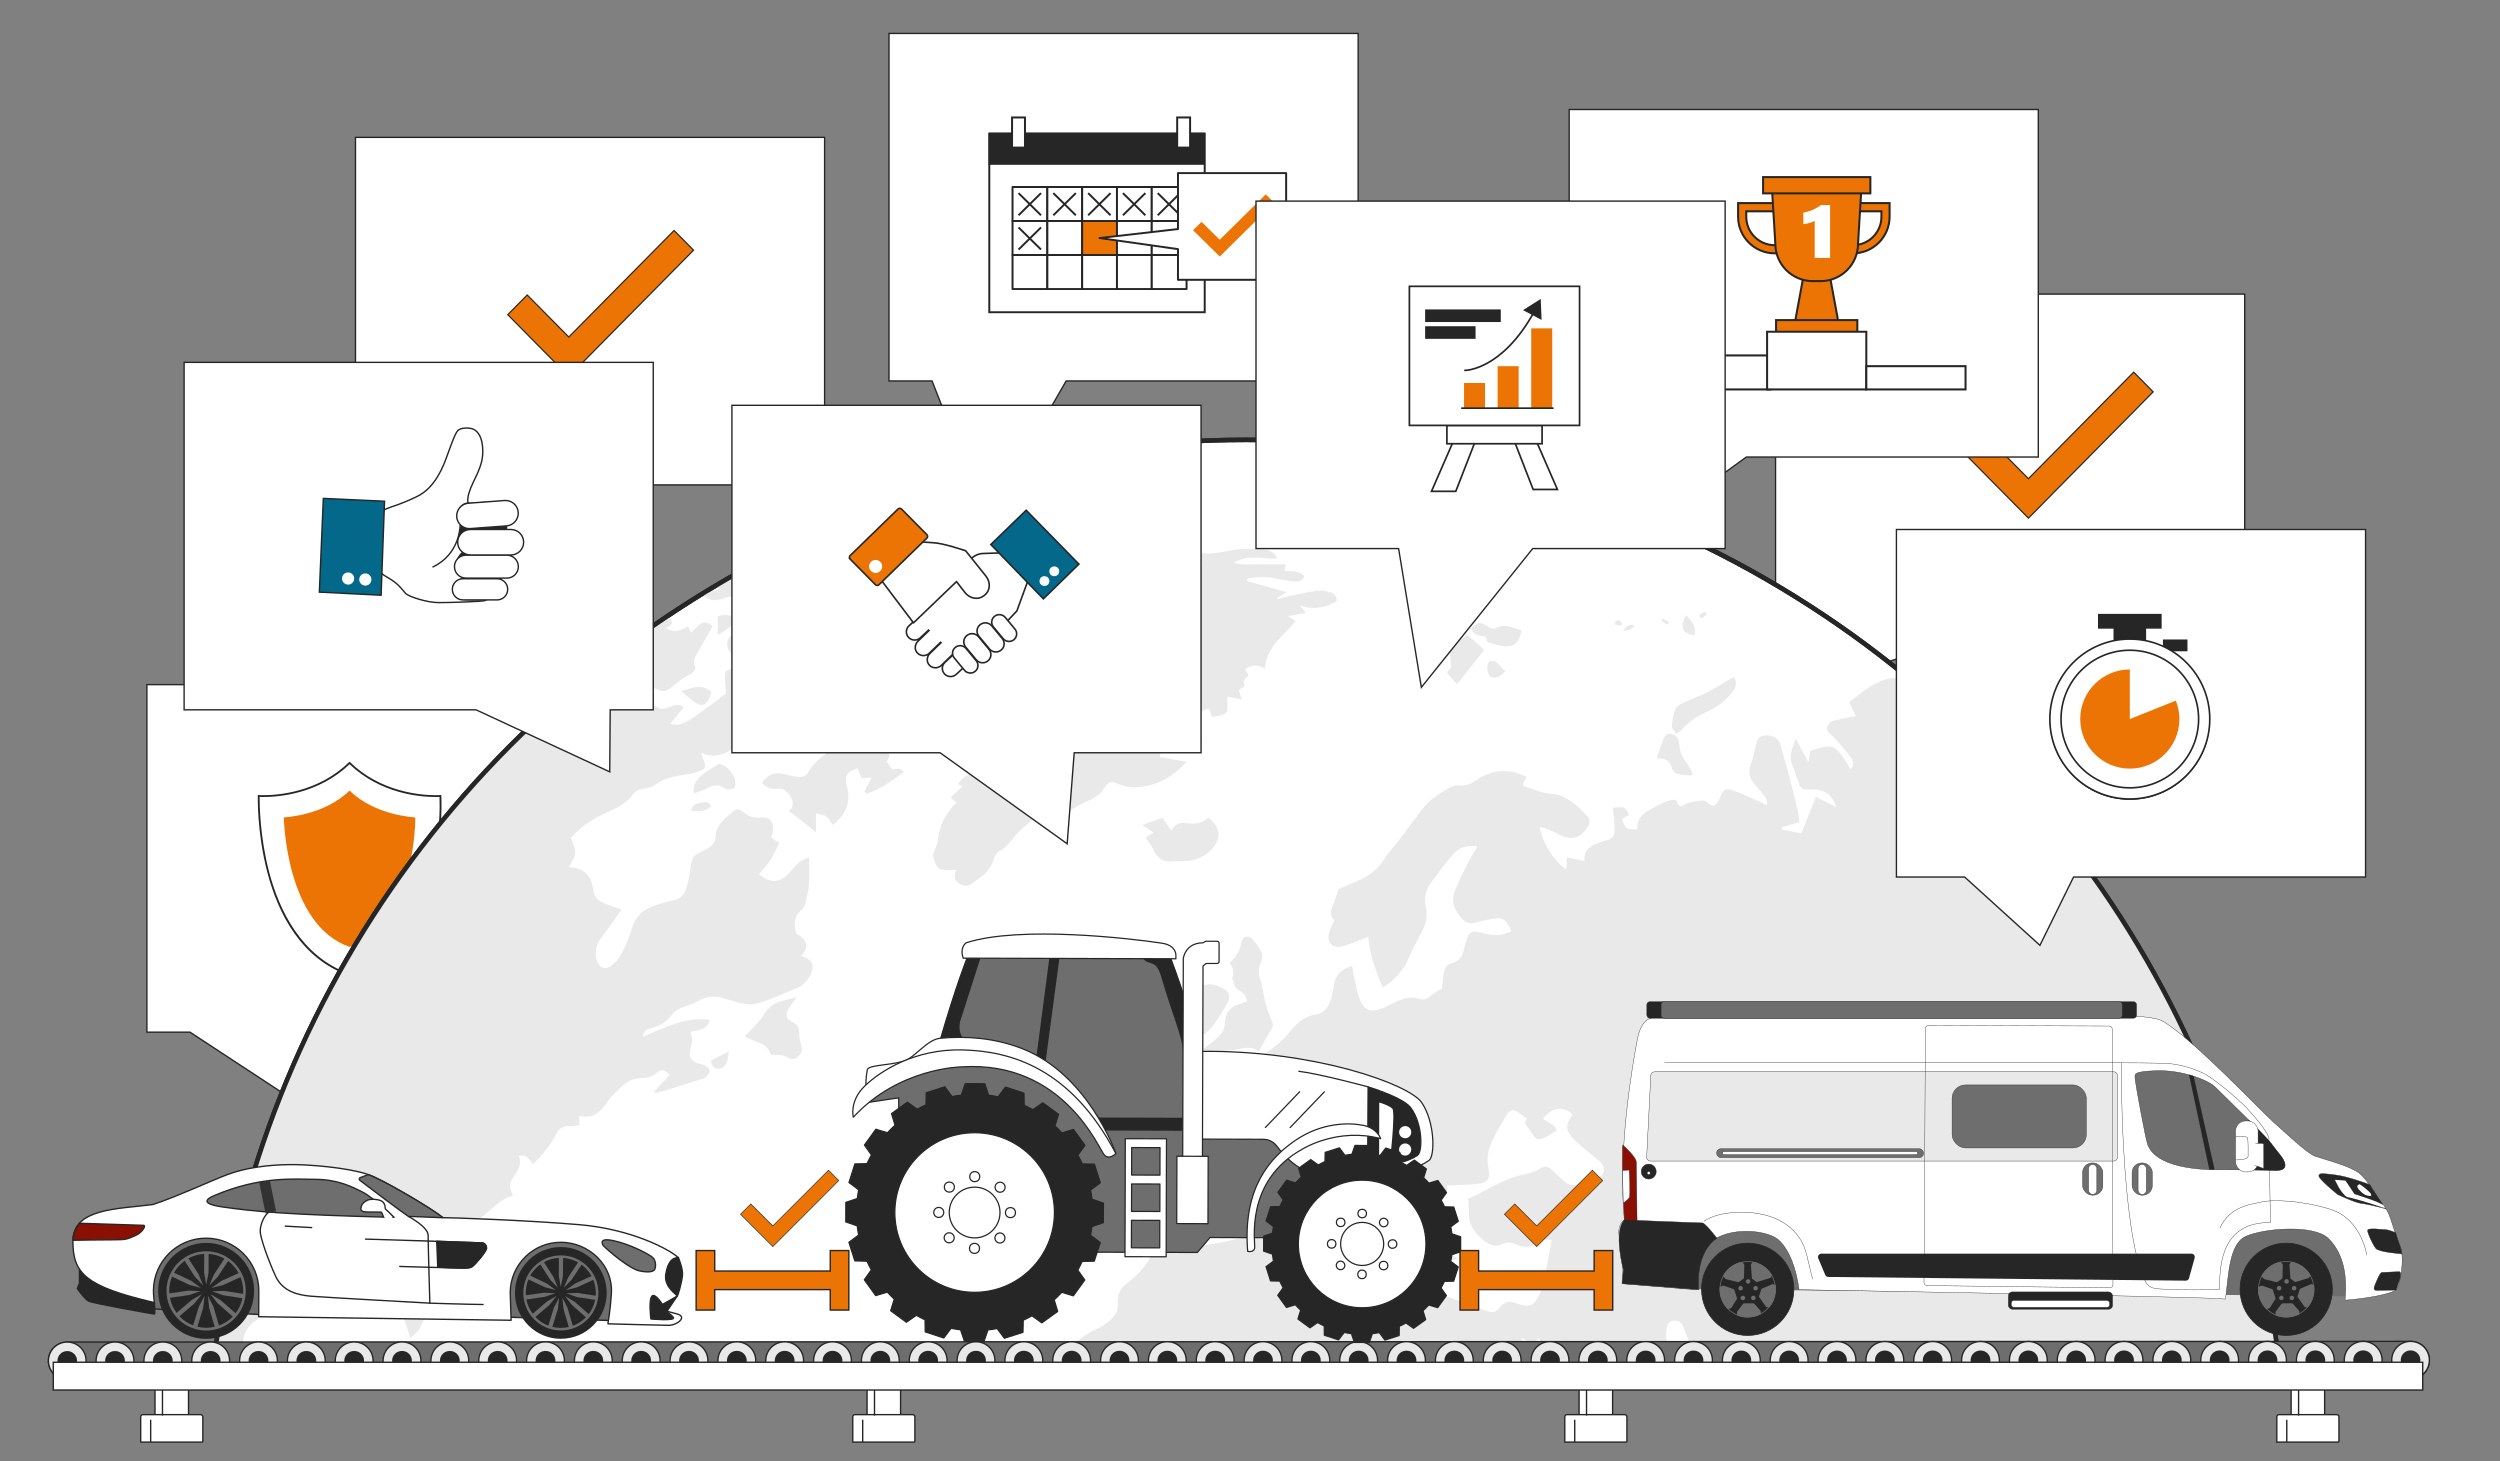 <?xml version="1.0" encoding="UTF-8"?>
<svg id="Ebene_1" data-name="Ebene 1" xmlns="http://www.w3.org/2000/svg" xmlns:xlink="http://www.w3.org/1999/xlink" viewBox="0 0 900 526">
  <rect x="0" y="0" width="900" height="526" fill="#808080" stroke="none"/>
  <defs>
    <style>
      .cls-1, .cls-2, .cls-3, .cls-4, .cls-5, .cls-6, .cls-7, .cls-8, .cls-9, .cls-10, .cls-11, .cls-12, .cls-13, .cls-14, .cls-15, .cls-16, .cls-17, .cls-18, .cls-19 {
        stroke-miterlimit: 10;
      }

      .cls-1, .cls-4, .cls-17 {
        stroke: #6e6e6e;
      }

      .cls-1, .cls-20, .cls-21, .cls-18 {
        fill: #6e6e6e;
      }

      .cls-2, .cls-22, .cls-3, .cls-23, .cls-5, .cls-6, .cls-24, .cls-25, .cls-7, .cls-8, .cls-9, .cls-10, .cls-20, .cls-11, .cls-26, .cls-12, .cls-13, .cls-14, .cls-27, .cls-15, .cls-28, .cls-18 {
        stroke: #262626;
      }

      .cls-2, .cls-22, .cls-23, .cls-24, .cls-25, .cls-7, .cls-9, .cls-10, .cls-20, .cls-11, .cls-26, .cls-13, .cls-14, .cls-27, .cls-15, .cls-28, .cls-18 {
        stroke-width: .5px;
      }

      .cls-2, .cls-3, .cls-4, .cls-23, .cls-5, .cls-6, .cls-25, .cls-7, .cls-29, .cls-8, .cls-16, .cls-17, .cls-30, .cls-19 {
        fill: none;
      }

      .cls-22, .cls-23, .cls-24, .cls-25, .cls-20, .cls-26, .cls-27, .cls-28, .cls-30 {
        stroke-linejoin: round;
      }

      .cls-22, .cls-31, .cls-24, .cls-14 {
        fill: #fff;
      }

      .cls-3, .cls-4, .cls-23, .cls-5, .cls-6, .cls-24, .cls-7, .cls-8, .cls-20, .cls-27, .cls-16, .cls-28, .cls-19 {
        stroke-linecap: round;
      }

      .cls-3, .cls-6 {
        stroke-width: 14px;
      }

      .cls-4, .cls-16, .cls-19 {
        stroke-width: 13px;
      }

      .cls-5, .cls-6, .cls-16 {
        stroke-dasharray: .12 17.1;
      }

      .cls-5, .cls-8 {
        stroke-width: 7px;
      }

      .cls-32, .cls-12, .cls-15, .cls-28 {
        fill: #262626;
      }

      .cls-25 {
        stroke-linecap: square;
      }

      .cls-9, .cls-33 {
        fill: #e9e9e9;
      }

      .cls-34 {
        clip-path: url(#clippath-1);
      }

      .cls-10 {
        fill: #03688a;
      }

      .cls-11, .cls-27 {
        fill: #8a1003;
      }

      .cls-35 {
        clip-path: url(#clippath-3);
      }

      .cls-26, .cls-13, .cls-36 {
        fill: #ec7405;
      }

      .cls-16, .cls-19 {
        stroke: #e9e9e9;
      }

      .cls-37 {
        clip-path: url(#clippath-2);
      }

      .cls-30 {
        stroke: #323232;
        stroke-width: 3.88px;
      }

      .cls-38 {
        clip-path: url(#clippath);
      }
    </style>
    <symbol id="Calendar" viewBox="0 0 75.23 50.24">
      <g>
        <rect class="cls-14" x=".25" y="4.39" width="54.23" height="45.59"/>
        <rect class="cls-15" x=".35" y="4.39" width="53.91" height="7.7"/>
        <rect class="cls-14" x="5.98" y=".25" width="3.25" height="7.7"/>
        <rect class="cls-14" x="47.55" y=".25" width="3.25" height="7.7"/>
        <rect class="cls-22" x="6.1" y="18.01" width="8.76" height="8.68"/>
        <rect class="cls-22" x="14.86" y="18.01" width="8.76" height="8.68"/>
        <rect class="cls-22" x="23.63" y="18.01" width="8.76" height="8.68"/>
        <rect class="cls-22" x="32.39" y="18.01" width="8.76" height="8.68"/>
        <rect class="cls-22" x="41.15" y="18.01" width="8.76" height="8.68"/>
        <rect class="cls-22" x="6.1" y="26.7" width="8.76" height="8.68"/>
        <rect class="cls-22" x="14.86" y="26.7" width="8.76" height="8.68"/>
        <rect class="cls-26" x="23.63" y="26.7" width="8.76" height="8.68"/>
        <rect class="cls-22" x="32.39" y="26.7" width="8.76" height="8.68"/>
        <rect class="cls-22" x="41.15" y="26.7" width="8.76" height="8.68"/>
        <rect class="cls-22" x="6.1" y="35.38" width="8.76" height="8.68"/>
        <rect class="cls-22" x="14.86" y="35.38" width="8.76" height="8.68"/>
        <rect class="cls-22" x="23.63" y="35.38" width="8.76" height="8.68"/>
        <rect class="cls-22" x="32.39" y="35.38" width="8.76" height="8.68"/>
        <rect class="cls-22" x="41.15" y="35.38" width="8.76" height="8.68"/>
        <g>
          <line class="cls-2" x1="7.61" y1="25.23" x2="13.27" y2="19.57"/>
          <line class="cls-2" x1="7.61" y1="19.57" x2="13.27" y2="25.23"/>
        </g>
        <g>
          <line class="cls-2" x1="16.37" y1="25.23" x2="22.03" y2="19.57"/>
          <line class="cls-2" x1="16.37" y1="19.57" x2="22.03" y2="25.23"/>
        </g>
        <g>
          <line class="cls-2" x1="25.13" y1="25.23" x2="30.78" y2="19.57"/>
          <line class="cls-2" x1="25.13" y1="19.57" x2="30.78" y2="25.23"/>
        </g>
        <g>
          <line class="cls-2" x1="33.89" y1="25.23" x2="39.54" y2="19.57"/>
          <line class="cls-2" x1="33.89" y1="19.57" x2="39.54" y2="25.23"/>
        </g>
        <g>
          <line class="cls-2" x1="42.65" y1="25.23" x2="48.3" y2="19.57"/>
          <line class="cls-2" x1="42.65" y1="19.57" x2="48.3" y2="25.23"/>
        </g>
        <g>
          <line class="cls-2" x1="7.61" y1="33.98" x2="13.27" y2="28.33"/>
          <line class="cls-2" x1="7.61" y1="28.33" x2="13.27" y2="33.98"/>
        </g>
        <polygon class="cls-22" points="74.98 41.7 47.75 41.7 47.75 33.87 27.99 31.04 47.75 28.74 47.75 14.46 74.98 14.46 74.98 41.7"/>
        <polygon class="cls-36" points="58.26 35.76 51.54 29.04 53.68 26.9 58.26 31.47 69.84 19.89 71.98 22.03 58.26 35.76"/>
      </g>
    </symbol>
    <symbol id="Cheackmark_Big" viewBox="0 0 77.59 60.42">
      <polygon class="cls-13" points="25.63 60.07 .35 34.79 8.41 26.73 25.61 43.93 69.18 .35 77.24 8.41 25.63 60.07"/>
    </symbol>
    <symbol id="Efficiency" viewBox="0 0 50.31 60.5">
      <g>
        <g>
          <g>
            <g>
              <polygon class="cls-14" points="36.48 59.71 26.01 32.81 30.97 30.8 43.58 59.71 36.48 59.71"/>
              <polygon class="cls-14" points="13.83 60.25 24.3 33.35 19.33 31.34 6.72 60.25 13.83 60.25"/>
            </g>
            <rect class="cls-14" x="11.23" y="40.96" width="27.86" height="5.36"/>
          </g>
          <rect class="cls-14" x=".25" y=".25" width="49.81" height="40.71"/>
        </g>
        <rect class="cls-36" x="35.91" y="12.55" width="6.15" height="23.37"/>
        <rect class="cls-36" x="26.08" y="23.62" width="6.15" height="12.3"/>
        <rect class="cls-36" x="16.24" y="28.54" width="6.15" height="7.38"/>
        <path class="cls-25" d="M16.55,24.85s10.7,0,20.13-16.98"/>
        <path class="cls-32" d="M38.94,10.04l-.25-6.07s-.02-.02-.03-.01l-5.13,3.25s-.01.02,0,.03l5.38,2.82s.03,0,.03-.02Z"/>
        <rect class="cls-32" x="4.86" y="7.01" width="22.14" height="3.69"/>
        <rect class="cls-32" x="4.86" y="11.93" width="14.76" height="3.69"/>
        <line class="cls-25" x1="15.65" y1="35.91" x2="42.22" y2="35.91"/>
      </g>
    </symbol>
    <symbol id="First_Place" viewBox="0 0 72.61 52.5">
      <g>
        <path class="cls-13" d="M26.61,18.92h-1c-4.94,0-8.96-4.02-8.96-8.96v-3.34h9.96v2h-7.96v1.34c0,3.84,3.12,6.96,6.96,6.96h1v2Z"/>
        <path class="cls-13" d="M44.79,18.92c-.55,0-1-.45-1-1s.45-1,1-1c3.84,0,6.96-3.12,6.96-6.96v-1.34h-6.96c-.55,0-1-.45-1-1s.45-1,1-1h8.96v3.34c0,4.94-4.02,8.96-8.96,8.96Z"/>
        <path class="cls-13" d="M32.95,22.99h5.9l2.19,11.87c0,1.54-.45,2.79-2,2.79h-6.29c-1.54,0-2-1.25-2-2.79l2.19-11.87Z"/>
        <rect class="cls-13" x="25.95" y="35.27" width="19.9" height="3.98"/>
        <path class="cls-13" d="M36.87,25.72h-1.95c-5.06,0-9.15-4.1-9.15-9.15l-.8-13.13h21.85l-.8,13.13c0,5.06-4.1,9.15-9.15,9.15Z"/>
        <rect class="cls-13" x="22.77" y=".25" width="26.27" height="3.98"/>
        <path class="cls-31" d="M35.41,20.05v-9.11c-.41.24-.84.43-1.28.55s-.94.22-1.5.28v-2.83c.79-.14,1.54-.35,2.22-.64s1.39-.69,2.11-1.2h2.22v12.95h-3.76Z"/>
        <g>
          <rect class="cls-14" x=".25" y="43.92" width="24.3" height="8.33"/>
          <rect class="cls-14" x="23.75" y="38.12" width="24.3" height="14.13"/>
          <rect class="cls-14" x="48.05" y="46.55" width="24.3" height="5.7"/>
        </g>
      </g>
    </symbol>
    <symbol id="Fließband" viewBox="0 0 857.65 36.76">
      <g>
        <g>
          <g>
            <rect class="cls-14" x="38.62" y="9.16" width="12.07" height="25.56"/>
            <path class="cls-14" d="M55.84,36.51h-22.37v-9.06c0-.46.38-.84.84-.84h20.69c.46,0,.84.37.84.84v9.06Z"/>
            <path class="cls-14" d="M37.06,36.45v-8"/>
          </g>
          <line class="cls-14" x1="41.31" y1="13.79" x2="41.31" y2="26.95"/>
        </g>
        <g>
          <g>
            <rect class="cls-14" x="294.96" y="9.16" width="12.07" height="25.56"/>
            <path class="cls-14" d="M312.18,36.51h-22.37v-9.06c0-.46.38-.84.84-.84h20.69c.46,0,.84.37.84.84v9.06Z"/>
            <path class="cls-14" d="M293.39,36.45v-8"/>
          </g>
          <line class="cls-14" x1="297.64" y1="13.79" x2="297.64" y2="26.95"/>
        </g>
        <g>
          <g>
            <rect class="cls-14" x="551.29" y="9.16" width="12.07" height="25.56"/>
            <path class="cls-14" d="M568.51,36.51h-22.37v-9.06c0-.46.38-.84.84-.84h20.69c.46,0,.84.37.84.84v9.06Z"/>
            <path class="cls-14" d="M549.72,36.45v-8"/>
          </g>
          <line class="cls-14" x1="553.97" y1="13.79" x2="553.97" y2="26.95"/>
        </g>
        <g>
          <g>
            <rect class="cls-14" x="807.62" y="9.16" width="12.07" height="25.56"/>
            <path class="cls-14" d="M824.84,36.51h-22.37v-9.06c0-.46.38-.84.84-.84h20.69c.46,0,.84.37.84.84v9.06Z"/>
            <path class="cls-14" d="M806.06,36.45v-8"/>
          </g>
          <line class="cls-14" x1="810.31" y1="13.79" x2="810.31" y2="26.95"/>
        </g>
        <g>
          <line class="cls-3" x1="7" y1="7.24" x2="850.65" y2="7"/>
          <line class="cls-4" x1="7" y1="7.24" x2="850.65" y2="7"/>
          <g>
            <line class="cls-3" x1="7" y1="7.24" x2="7.06" y2="7.24"/>
            <line class="cls-6" x1="24.16" y1="7.23" x2="842.04" y2="7"/>
            <line class="cls-3" x1="850.59" y1="7" x2="850.65" y2="7"/>
          </g>
          <g>
            <line class="cls-19" x1="7" y1="7.24" x2="7.06" y2="7.24"/>
            <line class="cls-16" x1="24.16" y1="7.23" x2="842.04" y2="7"/>
            <line class="cls-19" x1="850.59" y1="7" x2="850.65" y2="7"/>
          </g>
          <g>
            <line class="cls-8" x1="7" y1="7.24" x2="7.06" y2="7.24"/>
            <line class="cls-5" x1="24.16" y1="7.23" x2="842.04" y2="7"/>
            <line class="cls-8" x1="850.59" y1="7" x2="850.65" y2="7"/>
          </g>
        </g>
        <rect class="cls-14" x="2" y="7.76" width="853" height="10"/>
      </g>
    </symbol>
    <clipPath id="clippath-1">
      <circle class="cls-29" cx="145.57" cy="113.25" r="113"/>
    </clipPath>
    <symbol id="Globe" viewBox="0 0 320.94 238.3">
      <g>
        <circle class="cls-14" cx="145.57" cy="113.25" r="113"/>
        <g class="cls-34">
          <use width="669.53" height="478.45" transform="translate(0 9.33) scale(.48)" xlink:href="#WorldMap"/>
        </g>
        <circle class="cls-2" cx="145.57" cy="113.25" r="113"/>
      </g>
    </symbol>
    <symbol id="Handshake" viewBox="0 0 70.62 52.29">
      <g>
        <g>
          <g>
            <path class="cls-14" d="M35.54,48.82l15.82-17,4.4-12.18-5-5.81-9.69.33c-1.47.05-2.86.7-3.85,1.79l-16.17,18.02-.17.16-2.48,2.33c-1,.97-1.02,2.57-.04,3.57.97,1,2.57,1.02,3.57.04l2.48-2.33.13.13-3.35,3.27c-.95.92-1.14,2.45-.32,3.48.95,1.19,2.69,1.27,3.75.24l3.45-3.37.13.13-3.35,3.27c-.95.92-1.14,2.45-.32,3.48.95,1.19,2.69,1.27,3.75.24l3.45-3.37.13.13-2.49,2.33c-1,.97-1.02,2.57-.04,3.57s2.57,1.02,3.57.04l2.48-2.33.17-.16Z"/>
            <path class="cls-10" d="M70.27,17.43L54.19.86l-10.78,10.54,16.03,16.71,10.83-10.68Z"/>
          </g>
          <path class="cls-22" d="M25.71,10.84h0s-6.59-.45-6.59-.45l-9.63,11.33,10.32,13.78,13.12-12.7,2.56,3.34c1.46,1.9,4.01,2.38,5.71,1.08l.32-.25c1.7-1.3,1.89-3.89.44-5.79l-6.23-7.85s-6.95-2.42-10.02-2.49Z"/>
          <g>
            <path class="cls-14" d="M44.2,36.78l2.96,3.59c.82.99,2.28,1.13,3.28.32h0c.99-.82,1.13-2.28.32-3.28l-2.96-3.59c-.82-.99-2.28-1.13-3.28-.32h0c-.99.82-1.13,2.28-.32,3.28Z"/>
            <path class="cls-14" d="M35.74,42.97l3.21,3.9c.89,1.08,2.48,1.23,3.56.34h0c1.08-.89,1.23-2.48.34-3.56l-3.21-3.9c-.89-1.08-2.48-1.23-3.56-.34h0c-1.08.89-1.23,2.48-.34,3.56Z"/>
            <path class="cls-14" d="M32.25,46.31l3.12,3.79c.81.99,2.28,1.13,3.26.32h0c.99-.81,1.13-2.28.32-3.26l-3.12-3.79c-.81-.99-2.28-1.13-3.26-.32h0c-.99.81-1.13,2.28-.32,3.26Z"/>
            <path class="cls-14" d="M39.78,39.64l3.21,3.9c.89,1.08,2.48,1.23,3.56.34h0c1.08-.89,1.23-2.48.34-3.56l-3.21-3.9c-.89-1.08-2.48-1.23-3.56-.34h0c-1.08.89-1.23,2.48-.34,3.56Z"/>
          </g>
          <path class="cls-13" d="M.47,15.88l7.74,7.89c.29.3.77.3,1.07,0l14.61-14.34c.3-.29.3-.77,0-1.07L16.15.48c-.29-.3-.77-.3-1.07,0L.48,14.81c-.3.29-.3.77,0,1.07Z"/>
        </g>
        <circle class="cls-31" cx="8.26" cy="18.14" r="2"/>
        <circle class="cls-31" cx="59.76" cy="22.64" r="1.5"/>
        <circle class="cls-31" cx="62.76" cy="19.64" r="1.5"/>
      </g>
    </symbol>
    <symbol id="Mercedes_GT" viewBox="0 0 219.97 62.99">
      <g>
        <path class="cls-28" d="M218.22,33.74s1.73,4.12,1.47,6.39c-.4,3.38-1.65,7.29-1.92,7.5s-2.63-.39-2.63-.39l-5.2-9.42,3.41-4.49,4.88.4Z"/>
        <polygon class="cls-18" points="197.81 56.53 85.91 52.88 68.25 54.28 20.95 51.76 32.38 22.91 182.97 25.65 199.41 40.02 197.81 56.53"/>
        <path class="cls-28" d="M29.59,49.93s.35,4.13-.02,4.13-22.14-3.88-23.63-4.64c-1.5-.76-4.11-4.53-4.11-4.53l.76-1.87.03-5.26,22.5,6.14,4.47,6.03Z"/>
        <path class="cls-24" d="M29.59,49.93c-.36-2.26-.35-4.32-.35-4.32.06-10.47,8.6-18.92,19.07-18.86,10.47.06,18.92,8.6,18.86,19.07l-.05,9.2,90.88,1.27-.32-9.95c.06-10.06,8.26-18.17,18.32-18.11s18.73,8.28,18.11,18.32c-.36,5.86-1.26,11.02-1.26,11.02,0,0,19.22.54,21.85.55,3,.02,6.95-3.04,3.03-4.11-5.62-1.53-6.38-.79.04-6.38.4-.35-4.86-3.03-4.09-7.91.78-4.88,2.66-5.99,4.54-5.98-3.36-3.02-16.84-10.24-35.61-11.85-18.77-1.61-45.81-2.52-49.19-2.54-5.98-4.54-22.45-14.03-26.95-15.55-7.2-2.45-21.39-3.66-28.52-3.54-7.14.12-15.29,1.01-22.18,3.63-6.89,2.62-18.19,7.95-26.73,10.74C16.41,16.29.32,15.93.25,27.71c-.07,11.78,4.56,16.46,29.34,22.22Z"/>
        <circle class="cls-32" cx="48.21" cy="45.72" r="17.28"/>
        <circle class="cls-32" cx="175.9" cy="46.45" r="16.52"/>
        <path class="cls-20" d="M191.21,29.45c1.87,1.89,9.34,8.32,13.09,9.09,3.75.77,4.88.03,5.26-.35s1.15-3.37-1.1-4.89c-2.24-1.52-8.24-4.55-13.86-5.71-5.63-1.16-3.39,1.86-3.39,1.86Z"/>
        <path class="cls-27" d="M2.59,21.37s21.91.74,23.04.75c1.13,0-.39,2.63-3.03,3.74-2.64,1.11-3.01,1.48-7.14,1.46s-15.14.17-15.14.17c0,0-.3-2.68,2.27-6.11Z"/>
        <path class="cls-23" d="M105.59,27.08s31.17.93,42.06,1.37c.6.02,1.5.76,1.49,1.89,0,1.13-4.17,5.99-5.3,6.73-1.13.74-5.26.35-7.89.33-2.63-.02-18.02-.48-18.02-.48"/>
        <path class="cls-28" d="M131.58,37.19c2.55.07,3.53.2,4.38.21,2.63.02,6.76.41,7.89-.33,1.13-.74,5.29-5.6,5.3-6.73,0-1.13-.89-1.86-1.49-1.89-3.84-.15-9.81-.37-16.44-.59l.37,9.33Z"/>
        <path class="cls-23" d="M121.11,18.95s7.04,3.75,7.02,6.76c-.02,3,.61,24.42.61,24.42,0,0-38.3-2.1-42.8-2.5-4.5-.4-10.13-1.56-12.73-7.21-2.6-5.65-5.55-13.93-5.54-16.18s1.35-5.81,3.23-6.93"/>
        <line class="cls-23" x1="76.7" y1="22.41" x2="86.2" y2="22.93"/>
        <path class="cls-20" d="M106.53,3.88l-2.82,1.05c-.43.15-.52.72-.15,1,3.38,2.56,15.87,12.01,17.48,12.99,2.63.02,10.14.43,12.39.45-3.36-3.02-22.83-14.4-26.9-15.48Z"/>
        <path class="cls-20" d="M115.78,19.25s-7.47-7.18-11.21-9.08c-3.74-1.9-8.99-4.56-16.87-4.6-7.89-.05-19.9-1.24-36.46,5.8-2.64,1.11-5.6,2.91,2.98,4.15,10.88,1.56,22.14,2.76,61.57,3.73Z"/>
        <path class="cls-24" d="M112.04,19.13c-.17-.75-.76-1.78-.76-1.78,0,0-2.25-.01-4.88-.03-2.63-.02-2.75-.76-2.24-2.27.38-1.12,1.98-2.1,3.02-2.24,1.38-.19,4.13.02,4.88,1.15,1.05,1.6.17,1.93.99,2.57s2.71,2.66,2.71,2.66"/>
        <path class="cls-23" d="M128.74,50.13s13.89.46,19.15.49"/>
        <line class="cls-30" x1="69.23" y1="6.32" x2="71.48" y2="17.43"/>
        <path class="cls-28" d="M217.77,47.63l-5.28,2.97s-2.61-4.15-3.74-3.03c-1.34,1.32-.42,8.26-.42,8.26,0,0,9.01.8,8.08-.52-.93-1.32-2.43-2.08-2.43-2.08l3.79-5.61Z"/>
        <g>
          <circle class="cls-21" cx="175.9" cy="46.45" r="13.52"/>
          <path class="cls-32" d="M179.9,50.8l-2.52-3.23,3.52,2.09,5.03,4.43c1.14-1.49,1.95-3.23,2.33-5.14l-6.56-1.01-3.86-1.36,4.09-.13,6.53,1.01c.03-.31.04-.63.04-.95,0-1.69-.31-3.3-.91-4.77l-5.94,2.73-3.97.99,3.34-2.36,5.93-2.72c-.89-1.61-2.11-3.01-3.59-4.1l-3.56,5.4-2.84,2.95,1.58-3.78,3.55-5.39c-1.61-.91-3.43-1.48-5.38-1.61l-.04,6.44-.78,4.02-.73-4.03.04-6.44c-1.95.1-3.78.65-5.4,1.54l3.49,5.43,1.54,3.79-2.81-2.98-3.49-5.44c-1.49,1.07-2.73,2.45-3.64,4.06l5.9,2.79,3.32,2.4-3.96-1.04-5.91-2.79c-.61,1.47-.95,3.07-.96,4.76,0,.32.01.63.03.95l6.55-.93,4.09.18-3.88,1.31-6.57.93c.36,1.91,1.16,3.66,2.27,5.16l5.08-4.37,3.54-2.05-2.56,3.2-5.09,4.38c1.29,1.36,2.88,2.43,4.67,3.11l1.99-6.46,1.9-3.63-.46,4.07-1.99,6.46c.95.23,1.94.36,2.96.37s2.01-.11,2.96-.34l-1.91-6.48-.41-4.07,1.86,3.65,1.91,6.48c1.8-.66,3.4-1.71,4.71-3.06l-5.04-4.44Z"/>
        </g>
        <g>
          <circle class="cls-21" cx="48.21" cy="45.72" r="14.27"/>
          <path class="cls-32" d="M52.44,50.31l-2.66-3.41,3.72,2.21,5.31,4.67c1.2-1.57,2.06-3.41,2.46-5.42l-6.92-1.07-4.08-1.43,4.32-.14,6.9,1.06c.03-.33.05-.66.05-1,.01-1.78-.33-3.48-.96-5.04l-6.27,2.88-4.19,1.05,3.53-2.5,6.26-2.87c-.94-1.7-2.23-3.18-3.79-4.33l-3.75,5.7-3,3.11,1.67-3.99,3.75-5.69c-1.7-.96-3.63-1.56-5.68-1.7l-.04,6.79-.82,4.24-.77-4.25.04-6.79c-2.06.11-3.99.69-5.7,1.63l3.68,5.73,1.63,4.01-2.97-3.14-3.69-5.74c-1.57,1.13-2.88,2.59-3.84,4.28l6.22,2.94,3.5,2.54-4.18-1.1-6.24-2.95c-.64,1.55-1,3.24-1.01,5.02,0,.34.01.67.04,1l6.91-.98,4.32.19-4.09,1.39-6.93.99c.38,2.01,1.22,3.87,2.4,5.45l5.36-4.61,3.74-2.17-2.7,3.37-5.37,4.62c1.36,1.44,3.04,2.57,4.93,3.28l2.1-6.82,2.01-3.83-.49,4.3-2.1,6.82c1,.25,2.05.38,3.12.39s2.12-.12,3.13-.35l-2.02-6.84-.44-4.3,1.97,3.85,2.02,6.84c1.9-.69,3.59-1.81,4.97-3.23l-5.32-4.68Z"/>
        </g>
        <path class="cls-31" d="M114.77,18.92l1.6,1.53-4.05.14s.22-1.41.19-1.59,2.26-.08,2.26-.08Z"/>
      </g>
    </symbol>
    <symbol id="Secure" viewBox="0 0 49.74 58.82">
      <g>
        <g>
          <path class="cls-31" d="M24.84,58.55C.35,49.89.21,12.9.26,9.42c.26.02.72.03,1.33.03,4.23,0,14.91-.89,23.25-9.1,8.35,8.21,19.03,9.1,23.25,9.1.62,0,1.08-.02,1.34-.04.15,3.36,1.13,39.25-24.6,49.13Z"/>
          <path class="cls-32" d="M24.84.7c8.39,8.11,19.03,9,23.25,9,.46,0,.83-.01,1.1-.02.08,2.12.24,10.75-2.13,20.26-2.5,9.98-8.38,22.98-22.23,28.34C11.67,53.58,5.76,40.56,3.11,30.45.59,20.79.49,11.88.5,9.68c.27.01.64.02,1.09.02,4.23,0,14.87-.89,23.25-9M24.84,0C16.48,8.36,5.6,9.2,1.59,9.2c-1,0-1.58-.05-1.58-.05C.01,9.15-1.3,49.67,24.84,58.82c27.45-10.46,24.83-49.67,24.83-49.67,0,0-.57.05-1.58.05-4.01,0-14.89-.84-23.25-9.2h0Z"/>
        </g>
        <path class="cls-36" d="M42.63,15.31s-10.85-.44-17.79-7.38c-6.94,6.94-17.79,7.38-17.79,7.38,0,0,.44,29.51,17.79,35.58,18.22-6.94,17.79-35.58,17.79-35.58Z"/>
      </g>
    </symbol>
    <symbol id="ThumbsUp_Customer" viewBox="0 0 71.91 61.53">
      <g>
        <path class="cls-14" d="M54.24,28.42s-3.15-.35-1.75-5.24c1.4-4.89,4.89-8.74,4.89-14.68s-2.45-7.69-3.84-8.04c-1.4-.35-3.84-.35-4.89.7s-2.8,6.29-3.84,9.09c-1.05,2.8-3.84,10.84-10.49,13.98-6.64,3.15-8.04,3.15-10.49,4.19-2.45,1.05-4.19,2.8-4.19,6.29s-.35,10.14,0,11.88.7,3.84,4.54,5.94c3.84,2.1,5.24,4.54,6.29,5.59s7.34,3.15,11.53,3.15,15.03-.35,16.08-.7c1.05-.35,1.4-2.1,1.4-2.1l1.75-29.01-6.99-1.05Z"/>
        <path class="cls-32" d="M48.66,39.32c.35,1.05,1.65,3.65,2,4-1.4.35-3,3.6-3,5s1.6,3.65,3,4c-1.75,1.05-4,2.6-4,4s.9,3.65,3,4,9.82.25,10.87-.1c1.05-.35,2.45-4.89,2.45-8.74s2.45-4.89,2.45-4.89c0,0,.7-2.8.7-4.89s-.35-15.03-1.05-15.73-9.22.35-13.42.35c-.35,0-2.3.55-3,3-.7,2.45,1,3.6,1,5"/>
        <path class="cls-14" d="M65.67,34.46l-12.63.94c-2.45.18-4.58-1.65-4.77-4.1h0c-.18-2.45,1.65-4.58,4.1-4.77l12.63-.94c2.45-.18,4.58,1.65,4.77,4.1h0c.18,2.45-1.65,4.58-4.1,4.77ZM71.66,40.17h0c0-2.46-1.99-4.45-4.45-4.45h-14.16c-2.46,0-4.45,1.99-4.45,4.45h0c0,2.46,1.99,4.45,4.45,4.45h14.16c2.46,0,4.45-1.99,4.45-4.45ZM69.81,48.7h0c0-2.21-1.79-4.01-4.01-4.01h-14.31c-2.21,0-4.01,1.79-4.01,4.01h0c0,2.21,1.79,4.01,4.01,4.01h14.31c2.21,0,4.01-1.79,4.01-4.01ZM66.09,56.63h0c0-2.04-1.65-3.7-3.7-3.7h-11.95c-2.04,0-3.7,1.65-3.7,3.7h0c0,2.04,1.65,3.7,3.7,3.7h11.95c2.04,0,3.7-1.65,3.7-3.7Z"/>
        <path class="cls-10" d="M21.84,58.69l1.2-32.86-21.39-.98L.26,57.61l21.58,1.08Z"/>
        <circle class="cls-31" cx="16.33" cy="53.2" r="2.13"/>
        <circle class="cls-31" cx="10.31" cy="52.85" r="2.13"/>
        <path class="cls-7" d="M49.47,34.29s0,10-9.5,14.5"/>
      </g>
    </symbol>
    <symbol id="Time" viewBox="0 0 48.88 56.25">
      <g>
        <circle class="cls-14" cx="24.44" cy="32" r="24"/>
        <g>
          <g>
            <rect class="cls-32" x="34.46" y="7.74" width="7.42" height="3.57"/>
            <polygon class="cls-32" points="14.81 4.48 19.51 4.48 19.51 11.2 29.37 11.2 29.37 4.48 34.07 4.48 34.07 0 14.81 0 14.81 4.48"/>
          </g>
          <g>
            <circle class="cls-14" cx="24.44" cy="31.81" r="24.19"/>
            <path class="cls-36" d="M24.44,31.81v-15c-8.28,0-15,6.72-15,15s6.72,15,15,15,15-6.72,15-15c0-1.97-.39-3.85-1.08-5.57-6.35,2.54-13.92,5.57-13.92,5.57Z"/>
            <circle class="cls-2" cx="24.44" cy="31.81" r="20.81"/>
          </g>
        </g>
      </g>
    </symbol>
    <symbol id="Traktor" viewBox="0 0 246.44 163.89">
      <g>
        <polygon class="cls-20" points="125.62 7.68 138.7 46.6 138.57 88.27 94.11 82.05 33.09 54.71 54.11 6.07 125.62 7.68"/>
        <polygon class="cls-32" points="136.61 78.68 100.97 78.57 100.98 73.63 136.63 73.74 136.61 78.68"/>
        <path class="cls-28" d="M114.89,6.11s1.15.32,2.85,1.94c.55.53,1.16,1.19,1.8,2.02,2.1,2.72,4.96-.25,7.13,7.27,4.55,15.73,8.42,23.67,8.74,29.99,5.12.19,6.55-.02,6.55-.02h.97s-8.08-25.07-12.66-37.2c-.28-.76-.56-1.44-.83-2.02-.39-.86-.76-1.52-1.11-1.94l-13.45-.04Z"/>
        <path class="cls-28" d="M37.86,43.11l6.61-1.45,2.17-.08-.34-.46c-.48-1.04-.76-2.16-.82-3.29-.05-.89.03-1.79.25-2.66l8.09-25.28.25-1.01-5.33.99s-4.33,10.75-10.88,33.25Z"/>
        <polygon class="cls-28" points="76.07 54.37 76.07 54.37 79.27 56.03 85.43 9.97 81.91 9.96 76.07 54.37"/>
        <path class="cls-24" d="M47.2,9.89l85.08.26v-1.51s.12-3.64-5.02-4.63c-.34-.07-.91-.16-1.68-.27-10.63-1.57-55.69-7.02-77.22.03,0,0-.26.18-.57.56-.69.83-1.63,2.62-.6,5.56Z"/>
        <path class="cls-24" d="M105.1,43.16"/>
        <path class="cls-20" d="M102.11,78.6c-13.89-22.24-33.57-28.26-49.94-28.65-9.45-.23-17.81,1.43-23.32,2.92-4.3,1.16-6.87,2.23-6.87,2.23-.01.12-.03.24-.04.36h0l-4.92.98-9.25,11.37,5.15-.77,8.47-1.27h0c-.17,25.59,7.25,55.52,7.25,55.52l27.87.08-.02,5.99,84.35.26,5.09-5.98,59.62.18.13-42.9-103.58-.32Z"/>
        <path class="cls-24" d="M142.25,47.18c-2.61.03-3.16.12-5.87.15,0,0,.49,4.37.55,10.37.03,2.53-.03,5.36-.23,8.26-.02.27-.04.53-.06.8-.32,4.03,1.46,8.2.38,11.94-.22.76-.46,1.5-.72,2.22-.17.45-.34.9-.52,1.33l31.46.1c2.12,0,4.12,1.01,5.39,2.71,2.75,3.66,8.25,9.84,14.57,10.57,9.05,1.04,15.47.05,15.47.05,0,0,1.1-.06,2.96-.2,6.99-.55,5.87,4.29,17.66-.63,0,0,5.52-.71,10.25-4.06,2.39-1.7,2.43-15.35-3-23.21-4.96-7.17-42.58-20.94-88.3-20.4Z"/>
        <path class="cls-28" d="M209.15,61.37c9.18,2.9,15.25,5.97,16.98,8.24,4.95,6.51,4.91,17.8,2.74,19.21-4.3,2.78-9.33,3.36-9.33,3.36-8.16,3.1-7.59,2.07-10.57,1.33l.18-32.15Z"/>
        <path class="cls-28" d="M98.68,117.26l4.59-1.56.02-7.81-4.58-1.59h0c-.14-1.24-.33-2.46-.56-3.67l3.89-2.89-2.37-7.44-4.84-.11c-.54-1.19-1.13-2.35-1.76-3.49l2.81-3.95-4.56-6.34-4.64,1.4h0c-.89-.97-1.82-1.9-2.78-2.8h0s1.44-4.64,1.44-4.64l-6.3-4.61-3.98,2.77c-1.13-.64-2.29-1.24-3.47-1.79l-.07-4.84-7.42-2.43-2.92,3.87c-1.25-.25-2.52-.45-3.8-.61h0s-1.56-4.6-1.56-4.6l-7.81-.02-1.59,4.58h0c-1.24.14-2.46.33-3.67.56l-2.89-3.89-7.44,2.37-.11,4.84c-1.19.54-2.35,1.13-3.49,1.76l-3.95-2.81-6.34,4.56,1.4,4.64h0c-1.05.96-2.06,1.97-3.02,3.02h0s-4.64-1.41-4.64-1.41l-4.57,6.33,2.8,3.96c-.63,1.13-1.22,2.29-1.77,3.48l-4.84.1-2.38,7.44,3.89,2.9c-.22,1.15-.41,2.31-.55,3.49h0s-4.59,1.56-4.59,1.56l-.02,7.81,4.58,1.59h0c.14,1.24.33,2.46.56,3.67l-3.89,2.89,2.37,7.44,4.84.11c.54,1.19,1.13,2.35,1.76,3.49l-2.81,3.95,4.56,6.34,4.64-1.4h0c.89.97,1.81,1.9,2.78,2.8h0s-1.44,4.64-1.44,4.64l6.3,4.61,3.98-2.77c1.13.64,2.29,1.24,3.47,1.79l.07,4.84,7.42,2.43,2.92-3.87c1.25.25,2.52.45,3.8.61h0s1.56,4.6,1.56,4.6l7.81.02,1.59-4.58h0c1.24-.14,2.46-.33,3.67-.56l2.89,3.89,7.44-2.37.11-4.84c1.19-.54,2.35-1.13,3.49-1.76l3.95,2.81,6.34-4.56-1.4-4.64h0c1.05-.96,2.06-1.97,3.02-3.02h0s4.64,1.41,4.64,1.41l4.57-6.33-2.8-3.96c.63-1.13,1.23-2.29,1.77-3.48l4.84-.1,2.38-7.44-3.89-2.9c.22-1.15.41-2.31.55-3.49h0Z"/>
        <circle class="cls-24" cx="51.77" cy="111.64" r="31.92"/>
        <circle class="cls-24" cx="51.77" cy="111.64" r="10.15"/>
        <circle class="cls-24" cx="51.82" cy="97.3" r="2" transform="translate(-45.64 148.82) rotate(-89.83)"/>
        <circle class="cls-24" cx="51.73" cy="125.99" r="2" transform="translate(-74.42 177.34) rotate(-89.83)"/>
        <path class="cls-24" d="M60.54,100.11c-.78.78-.79,2.05,0,2.83.78.78,2.05.79,2.83,0,.78-.78.79-2.05,0-2.83-.78-.78-2.05-.79-2.83,0Z"/>
        <path class="cls-24" d="M40.18,120.34c-.78.78-.79,2.05,0,2.83.78.78,2.05.79,2.83,0,.78-.78.79-2.05,0-2.83-.78-.78-2.05-.79-2.83,0Z"/>
        <circle class="cls-24" cx="66.12" cy="111.69" r="2" transform="translate(-45.77 177.47) rotate(-89.83)"/>
        <path class="cls-24" d="M37.43,109.6c-1.11,0-2.01.89-2.01,2,0,1.11.89,2.01,2,2.01s2.01-.89,2.01-2-.89-2.01-2-2.01Z"/>
        <path class="cls-24" d="M63.31,120.41c-.78-.78-2.05-.79-2.83,0-.78.78-.79,2.05,0,2.83.78.78,2.05.79,2.83,0,.78-.78.79-2.05,0-2.83Z"/>
        <circle class="cls-24" cx="41.66" cy="101.47" r="2"/>
        <path class="cls-24" d="M125.95,82.14l-11.33-.03h-2.58s-.01,3.55-.01,3.55l-.03,10.99v3.56s-.04,10.99-.04,10.99v3.56s-.04,10.99-.04,10.99v3.56s2.56,0,2.56,0l11.33.03h2.58s.01-3.55.01-3.55l.03-10.99v-3.56s.04-10.99.04-10.99v-3.56s.04-10.99.04-10.99v-3.56s-2.56,0-2.56,0ZM125.81,125.78l-11.33-.03.03-10.99,11.33.03-.03,10.99ZM125.86,111.23l-11.33-.03.03-10.99,11.33.03-.03,10.99ZM125.9,96.68l-11.33-.03.03-10.99,11.33.03-.03,10.99Z"/>
        <path class="cls-24" d="M8.98,63.26s-1.43-1.11-.16-8.64c.35-2.05,7.79-1.64,14.6-3.51,4.13-1.13,9.31-8.66,14.49-9.16,10.05-.97,21.61-.25,32.82,4.1,26.51,10.28,37.54,41.95,37.54,41.95,0,0-33.3-45.86-62.82-37.71-29.53,8.15-36.47,12.96-36.47,12.96Z"/>
        <path class="cls-24" d="M108.27,88.01s-2.52,2.72-4.57.69c-2.04-2.03-16.13-38.03-57.24-35.31,0,0-24.94.27-43.21,20.13,0,0-1.72-6.43,4.63-12.53,6.35-6.1,20.18-14.9,39.18-14.39,19,.51,43.09,7.06,61.2,41.42Z"/>
        <path class="cls-24" d="M148.76,3.14h-4.36c-.15-.01-.3.03-.42.11l-.63.4c-.12.08-.27.12-.41.12-6.98.11-7.7,6.26-7.7,6.26l-.26,85.24,7.9.02.25-82.24.99-.84c.14-.12.33-.19.52-.19h4.1c.44.01.8-.34.8-.78l.02-7.3c0-.44-.35-.8-.79-.8Z"/>
        <polygon class="cls-24" points="132.61 116.07 145.11 116.11 145.19 89.16 132.69 89.12 132.61 116.07"/>
        <path class="cls-24" d="M209.15,61.37s-19.17-5.18-27.7-6.23"/>
        <line class="cls-24" x1="191.67" y1="63.37" x2="177.98" y2="77.65"/>
        <line class="cls-24" x1="181.77" y1="63.34" x2="168.08" y2="77.62"/>
        <path class="cls-31" d="M213.63,67.66l-.07,22.91,4.17,2.13s2.48-21.21,1.1-22.6c-1.38-1.39-5.2-2.45-5.2-2.45Z"/>
        <circle class="cls-31" cx="223.98" cy="86.44" r="2.43"/>
        <circle class="cls-31" cx="224" cy="79.5" r="2.43"/>
        <path class="cls-28" d="M242.66,128.52l3.51-1.19.02-5.97-3.51-1.21h0c-.11-.95-.25-1.88-.43-2.81l2.98-2.21-1.81-5.69-3.7-.08c-.41-.91-.86-1.8-1.34-2.67l2.15-3.02-3.48-4.85-3.55,1.07h0c-.68-.74-1.39-1.46-2.13-2.14h0s1.1-3.55,1.1-3.55l-4.82-3.53-3.04,2.12c-.86-.49-1.75-.95-2.66-1.37l-.05-3.71-5.68-1.86-2.24,2.96c-.96-.19-1.92-.35-2.91-.46h0s-1.19-3.52-1.19-3.52l-5.97-.02-1.21,3.51h0c-.95.11-1.88.25-2.81.43l-2.21-2.98-5.69,1.81-.08,3.7c-.91.41-1.8.86-2.67,1.34l-3.02-2.15-4.85,3.48,1.07,3.55h0c-.8.74-1.58,1.5-2.31,2.31h0s-3.55-1.08-3.55-1.08l-3.5,4.84,2.14,3.03c-.48.87-.94,1.76-1.35,2.66l-3.7.07-1.82,5.69,2.97,2.22c-.17.88-.31,1.77-.42,2.67h0s-3.51,1.19-3.51,1.19l-.02,5.97,3.51,1.21h0c.11.95.25,1.88.43,2.81l-2.98,2.21,1.81,5.69,3.7.08c.41.91.86,1.8,1.34,2.67l-2.15,3.02,3.48,4.85,3.55-1.07h0c.68.74,1.39,1.46,2.13,2.14h0s-1.1,3.55-1.1,3.55l4.82,3.53,3.04-2.12c.86.49,1.75.95,2.66,1.37l.05,3.71,5.68,1.86,2.24-2.96c.96.19,1.92.35,2.91.46h0s1.19,3.52,1.19,3.52l5.97.02,1.21-3.51h0c.95-.11,1.88-.25,2.81-.43l2.21,2.98,5.69-1.81.08-3.7c.91-.41,1.8-.86,2.67-1.34l3.02,2.15,4.85-3.48-1.07-3.55h0c.8-.74,1.58-1.5,2.31-2.31h0s3.55,1.08,3.55,1.08l3.5-4.84-2.14-3.03c.48-.87.94-1.76,1.35-2.66l3.7-.07,1.82-5.69-2.97-2.22c.17-.88.31-1.77.42-2.67h0Z"/>
        <circle class="cls-24" cx="206.78" cy="124.22" r="25.52"/>
        <circle class="cls-24" cx="206.78" cy="124.22" r="8.61" transform="translate(-22.78 50.13) rotate(-13.11)"/>
        <circle class="cls-24" cx="206.81" cy="112.05" r="1.7"/>
        <circle class="cls-24" cx="206.74" cy="136.39" r="1.7" transform="translate(69.72 342.72) rotate(-89.83)"/>
        <path class="cls-24" d="M214.21,114.43c-.67.66-.67,1.74,0,2.4.66.67,1.74.67,2.4,0,.67-.66.67-1.74,0-2.4-.66-.67-1.74-.67-2.4,0Z"/>
        <path class="cls-24" d="M196.94,131.6c-.67.66-.67,1.74,0,2.4.66.67,1.74.67,2.4,0,.67-.66.67-1.74,0-2.4-.66-.67-1.74-.67-2.4,0Z"/>
        <circle class="cls-24" cx="218.95" cy="124.26" r="1.7" transform="translate(-22.48 52.89) rotate(-13.11)"/>
        <circle class="cls-24" cx="194.6" cy="124.18" r="1.7" transform="translate(69.83 318.41) rotate(-89.83)"/>
        <circle class="cls-24" cx="215.36" cy="132.85" r="1.7"/>
        <circle class="cls-24" cx="198.19" cy="115.58" r="1.7"/>
        <path class="cls-24" d="M161,127.16s2.36.62,2.78-1.23c.42-1.85-4.45-26.8,19.33-39.78,0,0,13.94-8.64,31.08-4.06,0,0-1.31-4.18-6.99-5.32-5.68-1.15-16.45-1.16-26.83,5.82-10.37,6.98-21.43,19.11-19.38,44.57Z"/>
      </g>
    </symbol>
    <symbol id="Wohnmobil" viewBox="0 0 1045.07 445.75">
      <g>
        <g>
          <polygon class="cls-21" points="979.09 393.11 81.14 383.38 82.26 280.39 980.2 290.12 979.09 393.11"/>
          <path class="cls-14" d="M240.67,384.25s552.5,9.5,568.5,12.5c4-27,4-72,26-83,22-11,91.5-17.5,111.5,2.5,20,20,25,49,22,82,27-2,62-8,68-14s12-44,5-59-13-44-19-49-22-38-36-48-47-18-58-22-39-31-55-45-111-115-150-136S59.67,18.25,51.67,20.25s-21,0-27,32C18.67,84.25-1.33,197.25,7.67,291.25c-10,7-7,21-7,21,0,0,6,42,5,48-1,6-1,16-1,16,0,0,94,8,102,8,0,0-5-50,21-67s72-12,86,1,23,37,27,66Z"/>
          <path class="cls-9" d="M660.14,212.75H42.47c-2.88,0-5.17-2.41-5.03-5.29l5.49-108.93c.14-2.68,2.35-4.78,5.03-4.78h612.18c2.78,0,5.04,2.25,5.04,5.04v108.93c0,2.78-2.25,5.04-5.04,5.04Z"/>
          <rect class="cls-18" x="444.67" y="111.25" width="179" height="84" rx="17.83" ry="17.83"/>
          <rect class="cls-15" x="37.67" y=".25" width="653" height="22" rx="4" ry="4"/>
          <rect class="cls-18" x="56.67" y=".25" width="615" height="22" rx="3.88" ry="3.88"/>
          <rect class="cls-18" x="130.67" y="196.25" width="276" height="12" rx="6" ry="6"/>
          <rect class="cls-14" x="138.67" y="200.25" width="260" height="4" rx="1.94" ry="1.94"/>
          <rect class="cls-18" x="618.67" y="215.25" width="27" height="43" rx="12.89" ry="12.89"/>
          <rect class="cls-14" x="626.67" y="217.25" width="11" height="40" rx="5.5" ry="5.5"/>
          <rect class="cls-18" x="684.67" y="215.25" width="27" height="43" rx="12.89" ry="12.89"/>
          <rect class="cls-14" x="692.67" y="217.25" width="11" height="40" rx="5.5" ry="5.5"/>
          <path class="cls-18" d="M872.67,225.25c5,0,16,1,16-7s-10-17-17-27-66-67-76-77-45-23-78-22-29,5-29,10,14,82,17,89,13,30,82,33c43,0,85,1,85,1Z"/>
          <path class="cls-32" d="M838.67,224.25c9,0,34,1,34,1,5,0,16,1,16-7s-10-17-17-27-22-24-32-34l-1,67Z"/>
          <polygon class="cls-32" points="766.78 99.47 794.67 224.25 787.67 224.25 760.56 97.47 766.78 99.47"/>
          <rect class="cls-14" x="822.67" y="159.25" width="30" height="68" rx="13.28" ry="13.28"/>
          <path class="cls-14" d="M822.67,180.58s15-2.33,16,1.67.67,22.5.67,22.5c0,0,1.33,4.5-5.67,5.5s-11,1-11,1v-30.67Z"/>
          <path class="cls-15" d="M1001.67,244.25s-29-11-46-13-21-3-22,1,25,25,25,25c0,0,23,11,32,12s32,7,32,7c0,0-21-31-21-32Z"/>
          <path class="cls-15" d="M1041.67,370.25s3-10-1-10-20,1-23,1-10,19-10,19c0,0-2,5,3,5s26-.5,26-.5l5-14.5Z"/>
          <path class="cls-15" d="M1044.67,336.58s-31-2.33-35-7.33-11-20-11-24,20-1,24-1,13.33,4,13.33,4c0,0,4.67,15,5.67,17s3,11.33,3,11.33Z"/>
          <path class="cls-2" d="M997.67,338.25s-7-48-48-61-81-13-92-10-42,4-56,35"/>
          <path class="cls-2" d="M113.67,293.25s16-14,58-12,71,23,79,56l8,33"/>
          <path class="cls-32" d="M756.26,372.21l-476.67-4.93c-1.77-.02-3.36-1.09-4.05-2.72l-9.29-22.16c-1.23-2.92.92-6.15,4.09-6.15h493.49c2.93,0,5.06,2.8,4.27,5.62l-7.53,27.09c-.54,1.94-2.31,3.27-4.32,3.25Z"/>
          <rect class="cls-15" x="519.67" y="387.25" width="139" height="23" rx="5.17" ry="5.17"/>
          <rect class="cls-14" x="523.67" y="398.75" width="131" height="9" rx="3.14" ry="3.14"/>
          <path class="cls-11" d="M5.67,191.25s18,16,18,23,1,80,1,80l-17-3s-4-96-2-100Z"/>
          <circle class="cls-12" cx="172.17" cy="383.75" r="61.5"/>
          <circle class="cls-1" cx="172.17" cy="383.75" r="37"/>
          <polygon class="cls-32" points="172.17 365.46 152.72 379.59 160.15 402.46 184.19 402.46 191.62 379.59 172.17 365.46"/>
          <path class="cls-32" d="M157.88,413.82l15.19-20.25,16.46,19.23.52,16.34c8.76-3.31,16.65-9.19,22.44-17.4l-15.76-4.52-14.62-20.66,23.35-9.78,15.84,4.54c-.49-9.43-3.72-18.65-9.46-26.39l-9.34,13.64-24.22,7.35-1.9-25.24,9.34-13.64c-9.29-2.55-19.05-2.24-28.02.72l9.96,13.12-.68,25.31-24.55-6.17-9.91-13.06c-5.57,8.36-8.19,17.84-8.12,27.21l15.43-5.42,23.88,8.39-13.39,21.48-15.37,5.4c2.93,3.68,6.45,6.99,10.53,9.79,4.08,2.8,8.44,4.88,12.93,6.28l-.52-16.28Z"/>
          <circle class="cls-17" cx="172.17" cy="383.75" r="37"/>
          <circle class="cls-21" cx="172.67" cy="373.25" r="3"/>
          <circle class="cls-21" cx="182.67" cy="382.25" r="3"/>
          <circle class="cls-21" cx="179.67" cy="395.25" r="3"/>
          <circle class="cls-21" cx="165.67" cy="395.25" r="3"/>
          <circle class="cls-21" cx="162.67" cy="382.25" r="3"/>
          <circle class="cls-12" cx="890.17" cy="383.75" r="61.5"/>
          <circle class="cls-1" cx="890.17" cy="383.75" r="37"/>
          <polygon class="cls-32" points="890.17 365.46 870.72 379.59 878.15 402.46 902.19 402.46 909.62 379.59 890.17 365.46"/>
          <path class="cls-32" d="M875.88,413.82l15.19-20.25,16.46,19.23.52,16.34c8.76-3.31,16.65-9.19,22.44-17.4l-15.76-4.52-14.62-20.66,23.35-9.78,15.84,4.54c-.49-9.43-3.72-18.65-9.46-26.39l-9.34,13.64-24.22,7.35-1.9-25.24,9.34-13.64c-9.29-2.55-19.05-2.24-28.02.72l9.96,13.12-.68,25.31-24.55-6.17-9.91-13.06c-5.57,8.36-8.19,17.84-8.12,27.21l15.43-5.42,23.88,8.39-13.39,21.48-15.37,5.4c2.93,3.68,6.45,6.99,10.53,9.79,4.08,2.8,8.44,4.88,12.93,6.28l-.52-16.28Z"/>
          <circle class="cls-17" cx="890.17" cy="383.75" r="37"/>
          <circle class="cls-21" cx="890.67" cy="373.25" r="3"/>
          <circle class="cls-21" cx="900.67" cy="382.25" r="3"/>
          <circle class="cls-21" cx="897.67" cy="395.25" r="3"/>
          <circle class="cls-21" cx="883.67" cy="395.25" r="3"/>
          <circle class="cls-21" cx="880.67" cy="382.25" r="3"/>
          <path class="cls-15" d="M7.67,291.25s100,4,104,4,19.5,20.5,19.5,20.5c0,0-28,14-24.5,68.5-23-2-102-8-102-8l1.67-18.67s-13.67-51.33,1.33-66.33Z"/>
          <path class="cls-2" d="M654.03,32.73l-240.7-.97c-2.3,0-4.17,1.85-4.19,4.15l-1.95,338.69c-.01,2.29,1.83,4.17,4.12,4.19l243.62,2.9c2.33.03,4.23-1.85,4.22-4.18l-.98-340.63c0-2.29-1.86-4.15-4.15-4.16Z"/>
          <path class="cls-2" d="M670.17,81.75s-1,221,31,289c6,13,13,12,29,13s61,1,71,0c1-22-3-90,68-89-1-51-2-106-2-112s-15-25-28-39-41-37-54-45-36-15-52-16-63-1-63-1Z"/>
          <line class="cls-2" x1="670.17" y1="81.75" x2="61.17" y2="81.75"/>
          <path class="cls-14" d="M5.34,225.25l8.83-.5s2,34,0,37-8,7-8,7l-.83-43.5Z"/>
          <circle class="cls-15" cx="40.17" cy="226.75" r="10"/>
          <circle class="cls-14" cx="40.17" cy="228.75" r="2"/>
          <path class="cls-14" d="M849.17,189.75s11-2,11,1v32s-10-4-12-4"/>
        </g>
        <path class="cls-31" d="M955.17,237.75l14,1,12,18s37.78,11.67,39.39,15.83,1.61,3.17,1.61,3.17c0,0-38-13-51-15-9-6-16-23-16-23Z"/>
        <path class="cls-31" d="M988.17,243.75c1,0,14,10,15,13s0,3-5,2-12-8-13-11,2-4,3-4Z"/>
      </g>
    </symbol>
    <symbol id="WorldMap" viewBox="0 0 669.53 478.45">
      <path class="cls-33" d="M548.21,477.8c-.47.05-.94.15-1.41.16-2.94.01-5.89,0-8.83,0-72.24,0-144.48,0-216.73.02-2.01,0-4.01.31-6.02.47h-4.08c-.94-.35-1.89-.69-3.1-1.14.57-.62.9-.98,1.24-1.34.93-.98,1.99-1.87,2.75-2.97.87-1.25,1.96-2.02,3.34-2.55,1.68-.65,3.36-1.33,4.96-2.15,1.29-.65,2.51-.98,3.86-.25,2.67,1.43,5.42,1.49,8.32.71,2.03-.55,4.15-.82,6.24-1.06,2.86-.33,5.74-.32,8.53.52,3.17.95,6.38,1.03,9.63.62,6.14-.76,12.26-1.63,18.49-1.33,2.1.1,3.97-.51,5.5-2.14,2.7-2.87,6.11-4.33,10.03-4.66.75-.06,1.48-.27,2.23-.37,2.29-.32,4.11-1.39,5.45-3.29.51-.73,1.09-1.4,1.73-2.23,1.19,1.02,2.28,1.93,3.35,2.87,1.62,1.43,3.45,2.35,5.62,2.73,3.49.62,6.93,1.5,10.43,2.05,2.89.46,4.71,1.81,5.22,4.77.09.51.33,1,.6,1.77,3.17.02,6.43-.07,9.35-1.6,6.19-3.25,12.62-5.73,19.46-7.17,1.98-.42,3.91-1.13,5.85-1.73,1.8-.55,3.55-.48,5.31.21,1.33.52,2.7.97,4.09,1.3,1.16.28,2.41.61,3.56.48,3.97-.44,7.83.18,11.7.86,3.45.6,6.88.8,10.33-.08,2.33-.59,4.49-.16,6.4,1.36.47.38,1,.68,1.48,1.05,2.06,1.6,4.39,2.23,6.98,2.17,3.85-.09,7.7-.03,11.55-.14,5.21-.15,10.2.84,15.08,2.58,2.8,1,4.87,2.62,5.34,5.81.07.49.8,1.01,1.34,1.26,1.02.47,2.14.71,3.19,1.12.6.23,1.14.61,1.64,1.31ZM233.68,12.6c-1.34.09-2.69.02-4.13.02.18.42.49.81.44,1.15-.06.45-.4.86-.63,1.31.63.2,1.1.36,1.61.52-1.04,1.42-1.23,1.5-2.31.67-.88-.68-1.67-1.47-2.51-2.21-2.45,1.24-4.75,2.44-6.98,4.27,2.09.95,3.99.9,5.83.89,1.63,0,2.98.18,3.6,2.03,1.69-.17,3.29-.34,4.99-.51-.35-.97-.62-1.72-.99-2.76,4.31.75,7.92-.51,11.37-2.47-.27-.66-.47-1.14-.7-1.7,2.75-.39,5.3-.63,7.81-1.12,3.47-.68,6.92-1.44,10.33-2.37,1.65-.45,3.27-1.27,3.25-3.55h7.85c-.27-3.15-2.91-2.63-4.65-3.3v-1.33c-2.49-.25-4.97-.78-7.41-.62-1.49.1-2.77.11-4.08-.57-.94-.49-1.81-.39-2.75.21-2.34,1.51-2.37,1.47-4.19-.59-.14-.16-.24-.37-.35-.55h-.91c-2.27,1.06-4.53.74-6.8,0h-1.36c.27.67.55,1.35.81,2-.71.28-1.38.46-1.96.79-1.03.6-1.06,1.4-.14,2.15.83.68,1.74.8,2.75.42.48-.18,1.25-.52,1.47-.32,1.74,1.56,3.74.59,5.62.72,1.57.11,3.17.02,4.74.17.9.08,1.89.34,2.04,1.77-4.98-.93-9.72-1.13-14.01,1.86-.5-1-.89-1.79-1.44-2.88-1.59,1.52-3.01,2.87-4.43,4.22.27,1.48-.82,1.62-1.79,1.68ZM235.48,10.92s0,0,0,0l-.08.08s.05-.05.08-.07ZM663.6,381.02c-.28-1.62-.25-3.29-.39-4.94-.07-.85-.2-1.7-.3-2.55-.15,0-.31,0-.46,0-.21.7-.5,1.38-.62,2.09-.48,2.89-.97,5.79-1.34,8.7-.19,1.5-.66,2.73-1.87,3.7-1.61,1.3-1.6,1.45-.58,3.14.22.37.46.72.71,1.13-1.53,1.45-4.23,2.01-3.34,5.05,1.72-.3,2.95-1.12,4-2.21,1.04-1.09,2.02-2.24,2.95-3.42.85-1.09,1.77-1.81,3.25-1.51,1.33.27,2.12-.46,2.65-1.59.4-.86.84-1.71,1.26-2.56v-.91c-4.01.64-5.24-.16-5.93-4.1ZM226.44,475.56c-2.02-1.02-2.96-2.74-2.48-5.06.45-2.21,1-4.41,1.36-6.64.35-2.13.63-4.31-.76-6.35-3.31,1.81-4.38,4.72-4.42,8.13-.01,1.42.28,2.85.33,4.28.14,3.95,1.64,6.98,5.5,8.52h7.25c-.65-.33-1.29-.7-1.96-.98-1.6-.65-3.28-1.14-4.81-1.91ZM309.69,257.63c-1.06,1.29-1.42,2.61-.89,4.19.29.86.58,1.73.71,2.61.1.7.18,1.55-.12,2.13-.52.96-.36,1.73.14,2.53,1.48,2.36,2.86,4.79,4.5,7.04,1.8,2.48,3.14,5.1,3.85,8.11.85,3.59,1.84,7.16,2.83,10.71.61,2.19.71,2.23-1.14,3.55-1.4,1-2.19,2.17-2.08,3.97.06.96-.14,1.95-.29,2.92-.74,4.7-.18,9.17,2.22,13.35.94,1.64,1.89,3.28,2.63,5.01.94,2.21,2.03,4.45,2.39,6.79.68,4.36,2.32,8.17,4.61,11.91,2.58,4.22,5.14,8.61,4.46,13.95-.06.43.11.89.16,1.34.22,1.94,1.42,3.11,3.1,3.86.38.17.89.28,1.28.18,2.21-.56,4.39-1.23,6.6-1.78.63-.15,1.33.04,1.99,0,.65-.03,1.37.03,1.94-.23,1.44-.64,2.86-1.37,4.21-2.19,6.01-3.64,10.32-8.57,11.42-15.75.36-2.36.44-4.77.66-7.28.52-.07,1.03-.13,1.54-.2,2.75-.39,4.19-1.65,4.86-4.33.57-2.28.35-4.49-.71-6.61-.56-1.11-1.08-2.24-1.68-3.5,2.52-.5,3.78-2.23,5.06-3.91,1.14-1.5,2.25-3.04,4.07-3.84,2.58-1.14,3.89-3.22,4.35-5.93.67-3.95.27-7.79-.79-11.64-.84-3.04-1.45-6.16-2.02-9.26-.65-3.54.15-6.88,1.66-10.11,2.17-4.64,5-8.76,9.03-12.02,2.35-1.9,4.66-3.88,6.23-6.52,4.16-7.05,7.5-14.46,9.47-22.44.11-.46.14-.95.22-1.6-3.08.79-5.9,1.63-8.77,2.21-2.2.45-4.47.69-6.72.79-1.66.07-2.04-.3-2.13-1.94-.17-3.05-1.55-5.3-4.05-6.94-2.25-1.48-3.56-3.63-4.47-6.1-.52-1.41-.9-2.99-1.79-4.13-2.29-2.92-3.68-6.16-4.47-9.75-.37-1.68-1.38-3.22-1.72-4.9-.51-2.52-1.62-4.67-3.06-6.73-.58-.84-.92-1.87-1.25-2.86-.48-1.42-.84-2.88-1.25-4.31-.3-1.05-.62-2.09-.92-3.13.13-.07.27-.15.4-.22.63.45,1.27.9,1.86,1.33.62-.47,1.13-.85,1.79-1.35.76,2.27,1.43,4.34,2.13,6.4,1.06,3.11,2.51,5.95,5.08,8.16.71.61,1.29,1.79,1.31,2.72.06,2.56,1.07,4.64,2.5,6.66,2.87,4.04,5,8.41,5.87,13.36.4,2.26,1.45,4.28,3.06,5.96,1.45,1.51,3.11,1.96,5.14,1.2,8.65-3.24,16.48-7.84,23.34-14.04.85-.77,1.55-1.89,1.91-2.98.58-1.76,1.4-3.27,2.64-4.67,2.47-2.77,1.55-6.5-1.84-7.93-.35-.15-.7-.31-1.06-.39-1.54-.34-2.22-1.42-2.54-2.85-.24-1.07-.53-2.13-.83-3.3-1.93.82-3.38,1.77-3.86,3.75-.24.98-.99,1.54-1.98,1.59-1.48.07-2.96.02-4.49.02-.3-1.55.21-3.07-.4-4.51-.71.4-1.27.72-1.99,1.12-.68-3.12-2.19-5.6-4.13-7.88-1.16-1.36-1.28-3.02-.95-4.72.17-.89.64-1.56,1.62-1.62.9-.06,1.65.28,2.02,1.15.47,1.11.82,2.27,1.33,3.36.31.65.69,1.42,1.27,1.78,2.88,1.79,5.75,3.69,9.37,3.57,1.94-.06,3.5.66,4.82,2.06,1.26,1.34,2.83,1.84,4.69,1.83,3.7,0,7.39.17,11.09.23,1.7.03,3.37.26,4.65,1.45,2.24,2.1,4.38,4.3,6.54,6.44-.5.66-.8,1.06-1.13,1.48.53.66.97,1.27,1.48,1.82,1.43,1.56,1.79,1.59,3.62.38,1.16-.77,2.3-1.55,3.68-2.48.3,1.87.53,3.35.76,4.82.83,5.32,1.94,10.53,5.07,15.1.54.79.5,1.99.72,3.01.19.87.21,1.81.55,2.61,1.47,3.38,3.04,6.72,4.57,10.08.4.87.79,1.74,1.24,2.74,2.47-1.44,5.13-2.4,5.19-5.76,0-.36.2-.73.37-1.06,1-1.87,1.17-3.91,1.04-5.95-.28-4.16,1.05-7.73,3.8-10.79,1.56-1.74,3.2-3.42,4.79-5.14,1.65-1.79,3.13-3.74,3.7-6.15.77-3.28,2.82-4.93,6.04-5.6,3.49-.72,3.46-.83,5.45,2.17.54.82,1.03,1.74,2.17,1.8,2.07.12,3.15,1.51,3.68,3.2.65,2.07.94,4.26,1.42,6.38.21.95.36,1.95.79,2.81.8,1.61,2.23,1.74,3.43.39.67-.75,1.26-1.57,2.03-2.55.89,2.15,1.65,4.04,2.45,5.9.93,2.18,1.41,4.41,1.4,6.81-.02,3.92.18,7.84.28,11.91,1.94.23,2.83,1.65,3.63,3.12.68,1.26,1.35,2.54,1.83,3.89,1.58,4.43,4.23,8.15,7.37,11.57.32.35.73.61,1.32,1.1.16-1.04.33-1.77.37-2.5.21-4.96-1.61-9.16-5.58-12.01-2.34-1.68-3.66-3.57-4.05-6.3-.1-.66-.32-1.33-.59-1.95-1.65-3.85,0-7.3,1.06-11.2,2.68,2.2,5.02,4.22,7.46,6.09,1.92,1.48,3.13,3.23,3.05,5.73,0,.1.17.2.38.44,3.02-2.29,6-4.57,8.08-7.81,2.14-3.34,2.16-6.66-.19-9.92-.26-.37-.53-.74-.8-1.1-2.5-3.41-4.96-6.85-7.51-10.22-.75-.99-.86-1.81-.26-2.87,2.21-3.91,1.59-3.92,6.1-4.17.08,0,.15,0,.23-.02,6.42-1.32,12.71-2.86,16.17-9.31.18-.33.41-.64.65-.93,1.3-1.6,2.26-3.26,2.16-5.5-.05-1.21.59-2.47,1.04-3.66.43-1.13,1.02-2.19,1.53-3.28,1.45-3.15,1.35-3.74-1.04-6.17-.74-.75-1.54-1.45-2.29-2.2-.52-.52-.99-1.08-1.61-1.76,1.04-.33,1.85-.58,2.59-.82-2.04-2.28-3.94-4.51-5.96-6.62-1.05-1.09-1.42-2.24-1.16-3.69.23-1.33.42-2.68.57-4.03.12-1.02-.36-1.69-1.31-2.13-1.33-.63-2.55-.58-3.9.04-1.63.74-2.5.29-3.16-1.38-.64-1.63-.39-3.2.79-4.43,1.23-1.27,2.69-2.33,4.22-3.62.96,2.41.56,4.8,1.78,6.93,1.97-1.62,3.76-3.29,6.54-3.45.31.86.51,1.76.94,2.51.43.74,1,1.73,1.69,1.91,1.83.49,2.37,1.62,2.43,3.31.03.75.23,1.51,1.13,1.77,1.25.37,1.49,1.35,1.5,2.48,0,.78.06,1.57.1,2.56,1.3-.41,2.31-.69,3.29-1.05,1.77-.66,2.56-1.95,2.49-3.86-.1-2.92-1.31-5.24-3.67-6.93-1.28-.91-2.64-1.71-3.94-2.55,0-.46-.07-.85.01-1.2.64-3.01,1.86-5.9,1.88-9.05,0-1.1.78-1.67,1.9-1.9,1.02-.2,2.07-.49,2.99-.97,2.32-1.22,3.36-3.44,3.92-5.83,1.21-5.11,1.08-10.17-.84-15.13-.71-1.83-1.34-3.68-2.01-5.53-.23-.63-.43-1.27-.65-1.9,1.64,1.12,3.03,2.29,4.23,3.64.67.75,1.41,1.77,1.46,2.7.22,4.14,3.61,5.96,6,8.54-.56-2.62-1.11-5.23-1.68-7.92.83-.27,1.38-.45,1.78-.58-4.58-5.05-9.16-10.1-14.06-15.51.16,1.78.27,3.06.39,4.34-1.8-1.67-3.81-2.51-6.05-3.08-.11.66-.19,1.13-.29,1.72-3.37-.05-5.43-2.81-8.08-3.3.69-3.44,1.32-6.68,2-9.91.25-1.18.59-2.34.96-3.48.44-1.35,1.3-2.11,2.84-2.08,1.2.02,2.41-.19,3.61-.32,1.59-.16,3.02-.44,4.13-1.91,1.12-1.48,3.32-1.27,4.54.16.27.31.47.68.75,1.09,1.4-.81,2.66-1.53,4.06-2.34-3.72-2.4-2.32-5.71-2.51-8.7,3.17-.87,5.57.11,7.68,2.19,1.4-2.55.82-5,.34-7.59,1.12.17,1.91.29,2.84.44-.62,1.19-.39,2.11.2,3.1.44.75.81,1.7.76,2.54-.14,2.17-.45,4.34-.85,6.48-.26,1.4-.8,2.75-1.23,4.12-.46,1.46-.29,2.76.63,4.06,3.99,5.59,7.92,11.22,11.88,16.84.26.37.53.89.89.99.67.18,1.52.33,2.08.05.33-.16.36-1.17.32-1.78-.04-.5-.36-.98-.6-1.45-.51-1-.47-1.89.46-2.61.82-.64.87-1.52.88-2.45.02-2.34-.84-4.4-2.1-6.33.4-.69.76-1.32,1.09-1.9-1.03-1.19-1.96-2.26-2.89-3.35-.73-.85-1.33-1.86-2.18-2.56-2.5-2.04-3-4.53-2.17-7.07,1.12-.62,2.14-.88,2.66-1.54.98-1.24,2.01-1.96,3.64-1.73,1.05.15,1.99-.2,2.4-1.27.85-2.23,2.4-3.98,3.85-5.83,1.3-1.66,1.25-3.02-.32-4.39-1.23-1.08-2.73-1.85-4.13-2.73-.73-.46-1.49-.85-2.25-1.27,2.18-3.29,4.88-4.59,8.51-3.53.36.11.74.18,1.11.22,1.96.19,3.92.37,6.34.6-.67-.82-.98-1.23-1.32-1.61q-2.36-2.63-.55-5.53c-2.81-1.84-5.92-2-9.17-1.83-.17.5-.33.96-.55,1.56-10.8-5.81-22.26-6.69-34.59-5.43,1.29,1.57,2.29,2.78,3.64,4.41-2.76-.96-4.87-2.4-7.41-1.69-2.27.64-4.89.39-6.46,2.73-1.74-1.06-3.39-2.11-5.09-3.08-2.13-1.22-4.37-1.53-6.76-.77-3.31,1.05-6.68,1.03-10.08.46-1.59-.27-3.15-.52-3.47-2.69-1.92.18-3.68.34-5.91.54-1.98-1.17-4.64-.52-7.17-.7-.67,1.53-1.35,2.84-.22,4.34.51.67.13,1.44-.66,1.86-2.77-1.63-5.52-.71-8.37-.21.06.98.11,1.77.16,2.64-.46,0-.76.05-1.04,0-1.95-.38-3.4-1.49-4.59-3.07-1.23-1.62-2.52-3.3-4.69-3.69-2.12-.38-4.28-.6-6.49-.9-.09.47-.15.75-.2,1.04-.31,1.95-1.25,2.69-3.24,2.44-.59-.07-1.2-.26-1.71-.55-1.18-.66-2.42-.72-3.73-.65-3,.15-6,.25-9.03.37-.18,2.21-1.95,3.96-4.95,4.61.91-1.82,1.75-3.59,2.67-5.31.91-1.69,1.28-3.46,1.51-5.38.28-2.34-.57-3.44-2.95-3.45-2.31,0-4.62.31-7.12.49-.67-1.71-2.43-.84-3.86-1.04-.09-.55-.17-1.04-.26-1.59-1.09-.22-2.01-.12-2.73.74-.98,1.17-.38,2.41-.03,3.74-1.71.16-1.63,1.5-1.72,2.95-1.72-1.28-3.42-1.1-5.1-.56-3.09.98-5.43,3.12-8.01,5.04.54,1.15.98,2.08,1.49,3.16-1.41.28-2.66.47-3.88.79-1,.26-2.24.39-2.59,1.56-.38,1.28.9,1.74,1.57,2.5,1.29,1.46,2.6,2.92,3.74,4.49.54.74.91,1.76,0,2.69-3.53-5.75-3.81-5.88-9.12-4.13-.12.67-.23,1.33-.44,2.53-1.09-1.99-1.91-3.49-2.91-5.33-.44,1.38-.85,2.42-1.07,3.49-.13.62-.07,1.34.13,1.95.53,1.64,1.22,3.23,1.74,4.88.28.88.77,1.23,1.64,1.22.45-.01.91,0,1.36-.01,2.75-.03,4.35,1.12,5.47,4.01-1.6-.79-3.12-1.54-4.66-2.31-1.17,2.91-2.25,5.6-3.31,8.25-1.63-.31-3.02-.58-4.41-.84,0-.19,0-.38,0-.56,1.25-.35,2.5-.71,3.97-1.12-.15-1.04-.25-1.99-.45-2.92-.33-1.55-.72-3.08-1.12-4.61-.89-3.35-1.79-6.7-2.72-10.04-.38-1.36-1.55-2.1-3.12-2.11-1.47,0-1.97.43-2.42,2.13-.4,1.53-.66,3.11-1.21,4.58-.56,1.53-.31,2.82.62,4.03.69.9,1.49,1.71,2.17,2.61.52.68,1.23,1.35.81,2.46-.48-.25-.87-.48-1.28-.65-2.07-.9-4.09-1.93-6.23-2.64-1.88-.63-2.32-.29-3.05,1.56-.38.95-.79,1.79-1.83,1.91-.7-.47-1.3-1.21-1.89-1.2-1.33,0-2.7.26-3.96.69-.5.17-.92.88-1.51.46-.38-.27-.52-.88-.77-1.34-2.02-.05-3.6,1.05-5.28,1.88-1.89.94-3.46,2.09-3.51,4.47,0,.11-.18.22-.28.33-2.21.02-2.34-.08-3.22-2.37.56-.28,1.13-.56,1.69-.84-.83-1.87-.9-1.9-3.71-1.68.08.73.18,1.46.24,2.19.07.98.16,1.96.16,2.93,0,1.18-.5,2.02-1.77,2.24-.44.08-.87.26-1.29.41-2.04.73-4.07,1.48-3.73,4.34-1.45-.32-2.66-.59-4.08-.9v2.81c-2.71-1.63-5.39-5.86-6.15-9.65,1.72.29,3.17,1.06,4.62,1.8q3.92,1.99,6.27-1.75c.12-.19.34-.38.35-.57,0-.56.15-1.33-.15-1.64-2.44-2.57-4.82-5.16-8.81-5.42-1.9-.12-3.75-1.03-5.61-1.6-.19-.06-.33-.27-.48-.41.31-.6.6-1.16.89-1.74-4.01-1.98-7.73-1.77-11.28.67-1.28.88-2.57,1.45-4.21,1.24-.67-.09-1.49.22-2.11.58-1.31.74-2.59,1.56-3.78,2.49-.87.69-1.65,1.54-2.34,2.42-1.8,2.32-3.51,4.71-5.29,7.05-1.05,1.38-2.32,2.62-3.21,4.09-1.49,2.45-3.61,4-6.19,5.06-1.52.63-3.03,1.31-4.23,1.83-.49,1.47-.78,2.64-1.26,3.72-.56,1.26-.74,2.41.32,3.32-.43,1.02-.87,1.83-1.12,2.69-.67,2.34.65,3.76,3,3.2,1.02-.24,2-.68,2.98-1.04.89-.33,1.77-.69,2.85-1.12.32,4.22,1.71,7.83,3.28,11.52,2.67-1.67,4.56-3.72,5.76-6.44.91-2.06,1.95-4.08,3.01-6.07.96-1.79,1.43-3.59.99-5.65-.43-2-.06-3.95,1.15-5.61,1.6-2.19,3.26-4.35,5.01-6.42,1.35-1.59,3.19-2.12,5.53-1.82-.83,1.44-1.65,2.7-2.31,4.04-1.03,2.09-2.08,4.18-2.89,6.36-.93,2.53.27,4.55,2.01,6.3.69.7,1.57.84,2.52.61,1.1-.27,2.2-.53,3.31-.75,3.04-.61,3.69-.27,5.07,2.66-1.69.75-3.41,1.19-5.26.71-.8-.21-1.62-.37-2.43-.54-1.13-.24-1.94.17-2.31,1.27-.31.93-.6,1.87-.81,2.83-.32,1.45-1.08,2.56-2.52,2.92-1.45.36-1.89,1.38-2.07,2.63-.17,1.19-.27,2.38-.35,3.17-1.11.69-1.99,1.08-2.66,1.7-.76.7-1.53.97-2.46.66-1.95-.65-3.72-.08-5.46.73-.96.45-1.88.97-2.85,1.38-2.69,1.14-4.29.48-5.31-2.29-.44-1.19-.66-2.47-.94-3.72-.26-1.15-.46-2.32-.71-3.58-2.43.8-3.85,2.11-4.13,4.51-.12,1.04-.36,2.09-.66,3.09-.51,1.7-1.64,3.18-3.32,3.41-3.02.41-4.7,2.27-6.41,4.46-1.14,1.46-2.7,2.64-4.22,3.73-2.92,2.07-6.22,3.39-9.67,4.31-1.51.41-3.03.75-4.83,1.19.56.9.98,1.69,1.5,2.38,1,1.33,1.99,2.67,3.11,3.89,1,1.09,1.16,2.29.7,3.57-.69,1.9-1.5,3.75-2.32,5.76-1.27-.11-2.39-.2-3.5-.31-2.4-.24-4.79-.55-7.2-.7-1.6-.1-3.12.31-4.51,1.32.98,2.08.53,4.01-.46,5.88-.64,1.2-1.3,2.39-1.92,3.59-1.48,2.85-1.47,5.86-1.14,9,.54-.04.84-.03,1.13-.08,1.58-.3,2.98-.13,4.05,1.29.28.37.88.69,1.35.72,3.33.21,6.61.33,9.41-2.15,1.47-1.31,2.57-2.71,3.11-4.59.49-1.7,1.26-3.2,2.87-4.19,2.99-1.83,5.8-3.83,7.07-7.35.34-.95,1.12-1.11,2.22-.94,1.28.21,2.68.05,3.97-.23,1.01-.21,1.92-.84,2.89-1.28,2.06-.92,2.88-.7,4.31,1.03,1.44,1.74,2.88,3.49,4.43,5.13,1.14,1.2,2.45,2.24,3.7,3.33,1.32,1.16,2.07,2.56,2.07,4.35,0,.7.12,1.4.22,2.42,1.72-1.4,2.76-2.71,2.83-4.62.9-.17,1.69-.33,2.49-.48.22-1.39-.66-1.98-1.62-2.46-1.05-.53-1.96-1.15-2.18-2.41-.16-.86-.74-1.28-1.54-1.46-1.47-.34-2.26-1.39-2.84-2.68-.37-.83-.75-1.65-1.21-2.43-1.28-2.21-1.25-2.64.59-4.75.4.65.78,1.27,1.19,1.93.73-.25,1.39-.48,2.31-.8-.03,3.12,1.97,4.65,4.11,6,1.61,1.02,2.42,2.31,2.45,4.27.05,3.1.85,5.98,3.23,8.19.61.57,1.21,1.13,1.81,1.71.15.15.26.36.42.59-.4.43-.79.85-1.27,1.36.91,1.25,1.75,2.42,2.78,3.83.64-1.3.93-2.4,1.61-3.11.66-.7,1.73-1,2.71-1.53-2.46-1.63-2.47-1.62-3.28-4.8-.15-.6-.17-1.24-.29-2.23,1.37.43,2.33.74,3.33,1.05.06-.71.1-1.29.16-1.95,2.24-.11,4.43-.12,6.6-.33,2.53-.25,3.22-1.1,2.72-3.6-.42-2.11-.16-4.09.73-5.95.97-2.04,2.09-4.02,3.28-5.94.94-1.52,1.62-1.56,3.14-.48.49.35.96.72,1.58,1.18-.84.89-.19,1.54.37,2.25.6.75,1.03,1.66,1.74,2.28.3.26,1.16.1,1.65-.13,1.01-.47,1.93-1.11,2.91-1.7-.3-1.66-2.13-1.73-3.02-2.76,2.01-2.57,4.64-2.89,6.68-.88-1.71,2.44-1.69,3.58.39,5.71,1.26,1.29,2.73,2.37,4.11,3.54.63.54,1.33,1.01,1.88,1.62,1.06,1.18.97,2.37-.32,3.29-1.91,1.36-4.12,1.9-6.42,1.76-.64-.04-1.31-.61-1.86-1.07-.92-.77-1.74-1.67-2.64-2.46-.73-.64-1.47-.83-2.44-.21-.94.59-2.04,1.04-3.13,1.23-4.94.89-8.98,3.76-13.23,5.66.07,1.54.15,2.88.18,4.21.06,2.46,3.47,6.23,5.88,6.42.44.04.97.04,1.32-.18,1.24-.76,2.46-.6,3.67-.04,1.65.77,3.16.6,4.69-.37.83-.53,1.75-1.14,3.15-.65-.63,3.35-1.17,6.62-1.88,9.84-.27,1.23-.84,2.43-1.47,3.53-.82,1.41-1.68,1.68-3.26,1.32-.51-.12-1.03-.25-1.52-.44-1.45-.57-2.63-.3-3.57,1-.9,1.27-1.99,1.18-3.37.64-3.58-1.4-7.23-2.63-10.87-3.88-2.5-.86-4.89-.62-7.13.91-1.8,1.23-3.64,2.39-5.55,3.64-.84-.5-1.74-.92-2.49-1.52-1.18-.94-2.4-1.88-3.34-3.04-1.64-2.03-3.72-3.24-6.14-4.03-1.12-.37-2.19-.88-3.4-1.38.43-.56.72-.9.98-1.26,2.19-3.07.59-7.21-3.12-7.81-1.62-.26-3.33-.39-4.94-.15-2.97.45-5.96,1.01-8.83,1.91-6.3,1.97-12.67,2.54-19.22,1.62-.37.64-.73,1.21-1.05,1.8-1.46,2.69-3.33,5.05-5.8,6.86-1.6,1.17-2.48,2.59-2.31,4.6.16,1.84-.71,3.2-2.11,4.26-.72.55-1.44,1.15-2.25,1.5-5.19,2.25-8.56,6.32-11.24,11.08-1.67,2.96-3.24,5.97-4.95,8.9-.72,1.23-.94,2.32-.07,3.55.75,1.06.71,2.22.38,3.47-.44,1.67-.82,3.36-1.02,5.07-.51,4.5-.87,9.01-1.36,13.51-.11,1.02.23,1.67.89,2.4.84.93,1.6,1.98,2.19,3.08,1.53,2.86,2.63,6,4.47,8.63,3,4.28,6.87,7.81,11.1,10.91,1.02.75,1.96.83,3.11.14,2.73-1.64,5.74-2.28,8.9-2.1,2.02.11,3.85-.43,5.68-1.24,1.51-.66,3.09-1.17,4.68-1.64,3.59-1.06,6.7-.47,9.01,2.77.8,1.13,2.01,1.51,3.39,1.46.9-.03,1.83-.04,2.71.12,2.27.41,3.51,3.45,2.09,5.18ZM208.72,281.44c.03-1.85-.9-2.92-2.64-3.46-2.21-.69-4.11-1.93-5.6-3.7-1.95-2.31-4.5-3.27-7.38-3.38-2.09-.07-4.18.12-6.43.2-.69-3.36-3.3-4.82-6.46-5.62-.87-.22-1.77-.41-2.67-.49-2.37-.23-4.74-.39-7.44-.61.71-.72,1.19-1.26,1.72-1.75,1.7-1.57,2.09-3.47,1.29-5.57-.51-1.33-1.17-2.61-1.87-3.86-.86-1.51-1.96-2.88-2.72-4.43-1.12-2.27-2.92-3.36-5.32-3.7-.82-.12-1.64-.32-2.46-.38-2.18-.14-3.83-1.19-5.23-2.8-1.79-2.04-3.66-4.01-5.48-6.03-.76-.84-1.68-1.62-2.15-2.61-1.27-2.61-3.34-3-5.86-2.5-.22.04-.45.08-.67.08-3.78.03-7.37-.51-10.23-3.34-.61-.61-1.39-1.05-1.98-1.49-.6.98-.89,2.08-1.58,2.46-1.26.7-1.65,1.63-1.69,2.93-.04,1.25-.23,2.46-1.44,3.66-1.1-3.78,1.24-6.42,2.26-9.47-2.58-.31-4.75.5-6.93,1.36-2.18.87-3.72,2.3-4.19,4.66-.44,2.19-1.56,3.85-3.38,4.86-1.05-.94-2.07-1.82-3.07-2.73-1.28-1.17-2.46-1.5-4.23-.6-2.93,1.48-5.73-.01-6.78-3.14-.56-1.68-.26-3.28.28-4.87.79-2.36,1.71-4.68,2.37-7.08.77-2.81-.15-4.56-2.93-5.44-1.78-.56-3.69-.72-5.54-1.05-.62-.11-1.25-.21-1.88-.31.17-.89.51-1.58.36-2.14-.52-1.99.33-3.7,1.57-4.85,2.96-2.74,3.96-6.45,5.97-9.95-1.75,0-3.1,0-4.45,0-2.42.02-4.25,1-5.77,2.98-1.36,1.77-2.98,3.46-4.8,4.73-3.51,2.44-7.15,1.22-8.42-2.87-.66-2.11-.93-4.48-.73-6.67.23-2.51,1.25-4.94,1.79-7.43.39-1.79,1.15-3.24,2.71-4.25,1.31-.85,2.03-2.1,1.92-3.63-.28-3.65,1.42-6.03,4.58-7.55.14-.07.26-.15.39-.24,3.11-2.14,6.41-2.46,9.89-.99,1.11.47,2.23.92,3.37,1.32.75.26,1.53.41,2.38.63.21-.99.34-1.73.52-2.45.54-2.18,1.3-2.71,3.52-2.57,1.21.08,2.23.47,2.86,1.54.59,1.01,1.26,1.52,2.56,1.29,1.38-.25,2.03.29,2.1,1.65.06,1.1-.04,2.3-.41,3.33-1.41,3.99.28,7.47,1.49,11.46.92-.87,1.78-1.36,2.15-2.11.85-1.75,1.69-3.56,2.13-5.44.67-2.86,1.11-5.78,1.46-8.7.48-4.02,2.38-6.85,6.14-8.54,1.7-.76,3.3-1.84,4.78-2.99,2.13-1.65,3.86-3.83,6.65-4.44-1.01-2.29-1.03-2.45.08-4.21.96-1.51,2.01-2.96,1.16-4.85,1.8-.49,2.39.85,3.28,1.86,2.18-2.04,3.93-4.28,5.27-6.83.68-1.3,1.61-1.89,3.08-1.77.7.06,1.42-.11,2.13-.17v-2.1c3.14.67,4.9-.93,6.42-3.28.84-1.31,2.1-2.36,3.24-3.45,1.17-1.12,2.55-1.79,4.25-1.84,1.35-.04,2.69-.32,3.78-1.3,1.07-.97,1.88-.41,2.77.56-1.21,1.31-2.36,2.55-3.65,3.94.51.07.75.17.93.11,3.38-1.04,6.76-2.09,10.14-3.15.28-.09.61-.21.79-.43.36-.43.9-.96.86-1.41-.04-.44-.63-.93-1.1-1.2-.5-.3-1.16-.32-1.72-.55-1.46-.6-2-1.53-1.58-3.05.37-1.36.69-2.67,0-3.92,1.67-.71,3.88-.21,4.36-2.8-5.55-.82-10.13,1.85-15.08,3.77.13-1.51,1.12-1.7,1.92-1.91,2.06-.53,3.69-1.53,4.92-3.34.45-.66,1.42-1.02,2.22-1.39,1.08-.5,2.32-.72,3.32-1.33,1.89-1.17,3.8-1.33,5.86-.71.94.28,1.9.51,2.82.82,1.84.63,3.76.81,5.57.18,2.98-1.04,5.91-2.26,8.79-3.57.83-.38,1.54-1.23,2.08-2.01,1.7-2.5,1.13-4.12-1.67-5.04,2.22-2.17.95-4.01-1.13-5.06-.53-2.08-.61-4,1.42-5.47.41-.3.6-1.02.73-1.59.31-1.31.68-2.64.76-3.97.13-2.01.03-4.03.03-6.16-2.01.45-3.14,1.88-4.29,3.25q-3.18,3.79-7.05.52c.89-1.1,1.87-2.14,2.64-3.32.77-1.18,1.32-2.5,1.99-3.79-.73-.45-1.3-.8-1.86-1.15.15-.74.38-1.4.41-2.06.07-1.62-.89-2.75-2.41-2.54-1.72.24-3.09-.22-4.39-1.27-.6-.49-1.37-.9-2.05-.26-1.79,1.66-4.09,3-4.17,5.88-.04,1.27-.77,2.09-1.82,2.67-.66.37-1.32.72-2,1.05-1.12.55-1.61,1.39-1.75,2.67-.19,1.79-.57,3.57-1.05,5.3-.43,1.56-1.48,2.5-3.2,2.8-1.55.27-3.06.79-4.54,1.33-2.25.82-3.77,2.37-4.51,4.72-.56,1.79-1.23,3.57-2.06,5.26-.55,1.13-1.32,2.23-2.23,3.08-1.76,1.61-3.44.98-3.89-1.38-.33-1.71.08-3.24,1.18-4.66,1.55-1.99,2.97-4.09,4.58-6.33-1.39-.5-2.46-.84-3.49-1.25-1.29-.52-2.65-1.26-2.82-2.7-.41-3.35-1.88-5.52-5.65-5.63.59-1.25,1.39-2.24,1.43-3.26.05-1.12-.59-2.27-.95-3.44.31-.33.56-.6.82-.86,2.25-2.31,4.98-3.88,7.91-5.16,2.02-.87,3.94-1.91,5.29-3.75.61-.82,1.46-1.21,2.52-1.32.8-.08,1.69-.31,2.31-.78,2.02-1.51,4.33-2.02,6.75-2.36,1.26-.18,2.52-.49,3.71-.94,1.15-.43,1.28-.97.85-2.14-.24-.66-.48-1.31-.73-1.97,2.51,1.24,4.64.66,6.67-.5,1.13-.64,2.21-.78,3.46-.54,1.1.21,2.26.34,3.37.23,2.09-.21,4.05-.91,5.01-2.96.67-1.42,1.55-2.51,2.87-3.38,1.49-.98,1.69-2.09.88-3.47-.68-1.15-1.82-1.41-3.38-.83-1.37.51-2.12,1.63-2.9,2.75-1.38,1.97-4.49,3.51-7.49,3.52,1.12-1.02,1.98-1.82,2.85-2.6,1.37-1.23,1.55-1.89.73-3.71-1.26.75-2.49,1.49-3.81,2.28-.45-1.78.43-2.72,1.63-3.46-.15-.54-.28-1.03-.41-1.52,4.45-1.07,5.53-3.16,3.83-7.48-.84.52-1.62,1.13-2.49,1.52-1.08.48-2.21.94-3.37,1.12-1.72.26-2.05.45-2.01,2.24.03,1.19.18,2.38.26,3.39-1.56,1.18-2.93,2.25-4.34,3.26-1.4,1.02-2.8,2.06-4.29,2.94-1.08.64-2.27,1.19-4,.7,1.08-1.33,2.03-2.52,3.06-3.79-1.11-.78-2.04-.5-3.06-.1-.73.28-1.7.64-2.32.38-1.86-.79-3.76-1.67-4.79-3.6-.81-1.51-2.08-2.09-3.75-1.98.55,1.93.5,2.25-1.09,3.1-1.44.77-2.97,1.36-3.98,1.81-2.41-1.88-4.44-3.46-6.51-5.07,1.91-1.36,2.3-1.88,1.58-2.86-1.9-2.58-3.58-5.5-7.13-6.24-.2-.04-.36-.21-.53-.31.1-.54.19-1.03.25-1.38-2.74-1.68-5.45-2.03-8.34-.97-.55.2-1.21.08-1.81.11-.02-.19-.05-.38-.07-.57,1.29-.29,2.58-.59,3.87-.88-.03-.16-.07-.32-.1-.48-4.92.11-9.87-.61-14.68,1.02-.88-1.26-1.73-2.33-2.42-3.49-.81-1.37-1.83-2.39-3.4-2.78-1.64-.41-2.59-1.46-2.95-3.08-.26-1.18-.92-1.99-1.99-2.59-1.02-.57-1.93-1.34-2.94-2.05-.32.18-.76.43-1.37.77-.04-.66-.09-1.09-.08-1.52,0-.82-.44-1.29-1.19-1.42-2.66-.48-5.29-1.13-8.06-.46-4.47,1.08-8.97,2.01-13.47,2.98-.81.18-1.65.47-2.45.38-4.13-.42-6.54,1.61-7.87,5.3-.08.21-.15.43-.25.74.32.36.7.72.98,1.14.5.74.39,1.4-.36,1.95-2.14,1.56-4.85.81-5.82-1.56-2.05.18-4.08.37-6.1.53-1.49.12-2.78.65-3.87,1.67-2.04,1.92-1.74,3.42.89,4.26.85.28,1.77.37,2.65.56.62.13,1.25.28,1.87.42l.06.49c-1.49.44-2.95,1.06-4.47,1.28-2.39.33-4.81.39-7.22.55-3.76.26-6.74,2.5-10.03,3.96-.51.23-.85,1.01-1.12,1.6-.27.6-.34,1.3-.49,1.94-3.08-.41-4,.74-3.31,4.17.93-.26,1.85-.51,2.77-.77.04.1.07.2.11.29-1.39,1.2-2.77,2.4-4.38,3.79,2.52,1.35,4.69,2.51,6.9,3.7-2,1.23-3.89,2.6-6.31,2.91-.65.08-1.32.37-1.89.72-2.93,1.81-6.2,2.24-9.54,2.48-1.42.1-2.85.32-4.23.69-1.11.3-2.23.78-2.82,2.13,2.07.73,4.03.58,5.91.13,5.27-1.28,10.52-2.69,15.77-4.04,1.09-.28,2.18-.57,3.28-.86,0,0,0,0,0,0,0,0-.06.04-.06.04,0,0,0,0,0,0,0,0,0,0,.01,0,3.18-1.67,6.32-3.44,9.57-4.99,2.58-1.23,5.25-2.3,7.95-3.21,1.62-.55,3.38-.85,5.16-.49-3.4,1.39-6.97,2.32-10.2,4.48,2.24,1.27,4.36,1.32,6.47.42,1.31-.56,2.54-1.33,3.82-1.96,1.33-.65,2.69-1.25,4.16-1.93-.09,5.33,1.61,6.33,6.98,8-2.37,2-1.27,4.38-.95,6.43,1.46-.11,2.81-.21,4.54-.33-1.42,2.97-2.62,5.57-3.91,8.11-.67,1.31-1.3,2.55-.22,3.92-.29.4-.45.76-.73.99-1.29,1.08-1.91,2.47-2.17,4.1-.36,2.28-1.23,4.33-2.75,6.11-.58.68-1.07,1.46-1.53,2.24-1.35,2.24-1.27,2.75.87,4.21.83.56,1.02,1.16.82,2.09-.24,1.09-.49,2.22-.45,3.32.12,3.53-2.05,5.41-5,7.4.37-1.41.63-2.37.89-3.35-1.14-.48-1.97-.06-2.59.6-1.08,1.15-2.07,2.39-3.03,3.64-1.62,2.08-3.12,4.26-4.81,6.28-1.5,1.79-3.23,3.39-4.76,5.16-3.18,3.69-5.92,7.63-6.79,12.59-.13.73-.39,1.48-.78,2.11-.81,1.29-1.16,2.59-.37,3.94-1.76,1.22-2.15,1.51-2.04,2.66.27,2.66-.59,5.06-1.36,7.5-.59,1.87-.38,3.62,1.24,4.94,1.77,1.44,2.51,3.32,2.66,5.52.04.6.13,1.2.25,1.79.35,1.83.29,3.6-.6,5.29-.77,1.44-.77,2.86-.06,4.34.96,1.98.82,3.8-.98,5.29-1.01.83-.98,1.82-.38,2.83,1.31,2.23,1.55,4.7,1.66,7.2.03.68.03,1.36.11,2.03.26,2.13,1.22,3.94,2.42,5.71,1.35-1.03,1.37-2.25,1.08-3.44-.49-2.02-.37-4.02-.25-6.07.16-2.93.1-5.88.08-8.81-.02-3.17-.16-6.33-.1-9.49.02-1.15.14-2.4,1.08-3.32,1.77.38,2.19,1.66,2.02,3.09-.2,1.72-.55,3.43-1,5.1-.49,1.82-.4,3.54.18,5.33.49,1.49.81,3.05,1,4.61.26,2.19.67,4.26,1.79,6.24.72,1.27,1.01,2.83,1.29,4.29.48,2.58.37,5.28,1.53,7.74.41.87.2,1.67-.49,2.26-1.12.95-1.52,2.01-.85,3.39.12.26.21.62.13.88-.67,2.21.71,3.31,2.23,4.44,1.76,1.3,3.38,2.79,5.13,4.1,1.99,1.49,4.05,2.9,6.1,4.31,1.82,1.25,3.79,1.83,6,1.2,1.58-.45,2.77.18,3.78,1.38,1.26,1.5,2.45,3.1,3.89,4.41,1.55,1.4,3.21,2.85,5.08,3.68,2.03.89,3.21,2.18,3.71,4.19.66,2.63,1.22,5.29,1.83,7.93.03.11.17.2.31.35.43-.33.86-.67,1.35-1.04,2.93,3.53,6.25,6.34,10.44,8.52-.08-.62-.08-.84-.14-1.05-.28-1.01-.43-1.91.84-2.43,1.29-.53,1.74-.55,2.64.8,1.2,1.82,2.22,3.75,3.33,5.63.93,1.56.67,3.03-.35,4.42-1.24,1.71-2.45,3.44-3.77,5.09-1.36,1.7-2.17,3.6-2.5,5.73-.23,1.49-.33,3.04-.83,4.44-1.85,5.19-1.64,10.71-2.68,16.02-.31,1.58.08,2.96,1.31,4.11,1.1,1.03,2.11,2.16,3.16,3.24,1.72,1.77,3.07,3.77,3.48,6.23.85,5.19,3.51,9.6,5.99,14.08.97,1.75,2.33,3.11,4.08,4.13,2.74,1.6,5.34,3.42,8.11,4.96,2.66,1.47,4.4,3.61,5.51,6.35.48,1.19.98,2.37,1.36,3.59,1.23,3.88,2.38,7.79,3.61,11.67.88,2.77,1.22,5.57,1.06,8.48-.11,2.1-.07,4.23.11,6.33.39,4.5,1.91,8.7,3.91,12.69.88,1.76.62,3.49.84,5.25.22,1.82,1.7,3.35,1.36,5.4-.17,1.03-.19,2.14,0,3.16.2,1.08.45,2.36,1.15,3.08,1.82,1.88,2.66,4.14,3.44,6.53.43,1.33,1.26,2.55,1.99,3.76.15.25.69.26,1.05.38.35.11.87.09,1.03.33.42.61.67,1.34,1.02,2,.87,1.66,1.74,3.32,2.64,4.96.36.66.87,1.23,1.24,1.89.74,1.32.8,2.7-.37,3.73-1.47,1.29-1.32,2.75-.85,4.33.05.18.31.31.51.51.54-.2,1.08-.4,1.56-.58,1.56,1.1,3.02,2.12,4.6,3.23-.64.26-1.03.42-1.48.6.6,1.63.99,3.31,3.22,3.24.18,2.19,1.32,3.73,2.8,5.11,1.39,1.29,2.7,2.63,3.3,4.52.34,1.06,1.18,1.53,2.3,1.43.97-.09,1.93-.22,2.89-.33.98,1.1.46,3.41,2.98,3.33-.66-2.36-.66-4.53,1.07-6.41.22-.24-.06-1.13-.33-1.59-.25-.43-.75-.75-1.2-1-1.57-.88-2.11-2.26-2.07-3.98.05-2.26.09-4.53.08-6.79,0-.87-.15-1.74-.25-2.72-2.65.43-4.13-1.09-5.8-2.68.48-.96.88-1.93,1.43-2.81.75-1.22,1.04-2.43.73-3.87-.39-1.83-.58-3.69-.87-5.66-2.21-.2-2.78-2.07-3.65-3.74.27-.12.39-.2.52-.22,3.06-.45,3.8-1.85,2.46-4.68-.27-.57-.56-1.14-.94-1.94,1.18-.09,2.08-.1,2.95-.24,1.25-.21,2.52-.43,3.73-.82,1.31-.43,2.21-1.46,2.32-2.83.28-3.38.2-6.71-3.01-8.95-.13-.09-.15-.35-.26-.64,1.46-.12,2.81-.16,4.15-.37,2.19-.34,3.33-1.66,3.35-3.86,0-.9-.17-1.8-.29-2.69-.12-.97-.35-1.94-.38-2.91-.03-.94.04-1.93,1.15-2.68.24.92.43,1.67.64,2.47,1.06-.22,1.58-.79,1.67-1.72.05-.52.08-1.07-.05-1.57-.57-2.36-.19-4.6.5-6.89.33-1.1.22-2.38.07-3.55-.24-1.89-.6-3.85.26-5.58,2.2-4.42,4.58-8.77,10.01-9.98,1.25-.28,1.94-1.03,2.38-2.16.6-1.54,1.32-3.04,1.88-4.6,1.33-3.75,2.25-7.72,1.32-11.55-.88-3.61-.86-6.88.28-10.37.7-2.16,1.28-4.28,2.64-6.17,2.79-3.89,3.68-8.2,2.45-12.89-.09-.36-.15-.75-.14-1.12ZM627.82,332.62c-.02-.27-.31-.51-.42-.79-.8-2.02-1.54-4.07-2.39-6.07-.37-.88-.75-1.91-1.45-2.45-1.46-1.12-1.65-2.48-1.66-4.16,0-2.78-.18-5.58-.46-8.35-.17-1.65-.58-3.28-2.63-3.79-1.26-.31-1.77-1.33-1.69-2.61.04-.6.14-1.2.13-1.81-.03-2.01-.2-3.99-1.36-5.79-2.53,2.56-3.82,5.03-4.35,8.61-.57,3.83-1.92,7.36-3.63,11.21-2.44-1.81-4.8-3.3-6.85-5.14-2.85-2.55-2.85-5.15-.37-8.11.71-.85,1.35-1.75,2.07-2.67-3.38-1.29-6.51-2.49-9.74-3.72.12,1.44-.75,2.15-2.01,2.58-.86.29-1.68.67-2.53.98-1.22.46-2,1.28-2.34,2.56-.21.8-.48,1.59-.84,2.34-.92,1.92-1.98,2.04-3.39.38-.58-.68-1.07-1.43-1.7-2.28-4.89,3.83-9.95,7.28-13.39,12.48-1.51,2.27-3.46,3.82-6.02,4.9-3.11,1.31-6.01,3.1-9.04,4.63-1.2.61-2.43,1.23-3.72,1.56-2.07.52-2.36.64-2.75,2.67-.16.81-.3,1.65-.27,2.47.08,2.17-.52,4.14-1.28,6.14-.46,1.23-.67,2.63-.65,3.95.07,3.54.32,7.09.51,10.63.11,2.05.04,4.08-.76,6.01-.91,2.2-.46,4.05,1.14,5.81,1.77,1.95,2.15,2.16,4.35.73,1.63-1.06,3.35-1.62,5.25-1.93,2-.32,4.1-.57,5.92-1.37,5.23-2.3,10.72-3.55,16.29-4.57,2.64-.49,4.63.97,6.66,2.24.35.22.47.9.59,1.4.4,1.73.76,3.47,1.15,5.29,2.42-1.62,3.19-1.9,5.73-2.1-.42.73-.75,1.38-1.15,1.98-.86,1.32-1.15,2.59-.04,3.95.32.39.57.95.59,1.44.1,2.31,1.36,4.1,2.5,5.98.66,1.09,1.44,1.56,2.71,1.6,1.9.06,3.73.4,5.1,2.01.82.96,1.89.75,2.89.17.98-.56,1.93-1.18,2.94-1.69,3.92-1.96,7.26-4.63,9.9-8.11,3.43-4.5,6.85-9.01,10.07-13.66,1.13-1.63,1.88-3.63,2.39-5.57.71-2.69.9-5.51,1.55-8.22.99-4.14-1.2-7.8-1.54-11.72ZM255.36,66.67c.1-.09.28-.09.43-.14,1.63-.55,3.25-1.1,4.87-1.65.38.47.74.91.99,1.21,1.76-1.02,3.3-2.11,5-2.86,1.83-.82,3.55-1.63,4.58-3.47.58-1.05,1.41-1.44,2.65-.86,2.43,1.15,4.99,1.06,7.53.43,3.22-.8,5.81-2.59,8.32-5.3-2.32-.41-4.19-.74-6.04-1.06.08-.76.14-1.34.16-1.51,1.32-1.16,2.4-2.1,3.5-3.07,1.18,1.15,2.44,2.38,3.8,3.7.93-1.34,1.92-2.29,1.88-3.87-.33-.19-.64-.39-.97-.56-1.93-.98-2.24-2.62-.61-4.05.76-.67,1.82-1.02,2.76-1.47.17-.08.42.02.68.04.1.31.18.59.28.87.1.27.21.54.32.84.6-.11,1.12-.19,1.63-.32,1.78-.43,1.89-.6,1.84-2.48-.02-.59,0-1.17,0-1.86,1.11.24,2.1.46,3.33.72-.31-.86-.54-1.47-.78-2.13.46-.33.88-.63,1.42-1.01-.78-1.12.19-1.75.87-2.32-.34-.6-.58-1.03-.81-1.44,1.49-1.15,2.91-.99,4.47-.13.34-4.88,4.17-7.42,6.95-10.76-.58-.4-1.02-.7-1.68-1.15,1.62-.28,2.76-.47,4.04-.69-.45-.57-.72-.9-1.35-1.7,3.22,1.12,5.76.41,8.28-.93.08-.95-.38-1.77-1.3-2.05-.99-.3-2.1-.51-3.1-.37-2.31.32-4.58.87-6.87,1.34-.72.15-1.42.37-2.12.56-.02-.09-.04-.19-.06-.28.69-.41,1.37-.83,2.15-1.3-3.12-.87-6.07-1.69-9.03-2.51.05-.18.1-.36.15-.55,2.14-.43,4.27-.53,6.44-.03,1.39.32,2.81.55,4.22.68.89.08,1.76-.18,2.21-1.11-1.19-1.55-2.91-1.1-4.47-1.29.11-.5.19-.89.32-1.49-2.04,0-3.92.04-5.79-.01-1.83-.05-3.68.24-5.99-.32,3.32-2.21,6.6-.65,9.84-1.06-.79-1.58-2.1-1.86-3.32-1.96-1.95-.15-3.93-.24-5.86-.01-2.95.35-5.81,1.47-9.25.52.61,1.26.98,2.02,1.43,2.96-1.32-.33-2.44-.61-3.58-.9-.41,1.3-.73,2.33-1.08,3.41-.35-.22-.53-.27-.59-.38-1.17-2.1-2.79-2.49-4.94-1.48-1.2.56-2.48.49-3.64-.32.08-.54.16-1.04.24-1.63-2.48-.71-4.82-.47-7.18.19-2.76.78-5.53,1.48-8.3,2.22-1.29.35-2.58.71-3.9,1.08.18.58.3.98.43,1.38-2.68,1.52-5.49,2.28-8.47,2.47-1.2.07-2.42.14-3.6.34-2.14.36-2.87,1.87-1.87,3.82.36.7.85,1.33,1.45,2.24h-4.62c-.17,1.3-.33,2.45-.45,3.37,3.08.61,5.89,1.13,8.67,1.74,1.06.23,1.27,1.16,1.31,2.13.1,2.59-.18,5.1-1.18,7.54-.71,1.73-1.45,3.28-3.56,3.69-1.17.23-1.39,1.14-1.06,2.33,1.38-.16,2.61-.31,3.83-.46.69,3.75-.25,4.58-4.47,3.96.09,1.53,2.26,2.7.65,4.52-1.27,1.43-2.91,1.77-4.64,2.03-.05.51-.08.94-.13,1.4-.49.17-.95.34-1.48.52.45.66.84,1.22,1.28,1.85-2.84.59-2.95.65-4.53,2.6.35.17.68.34,1.09.54-.97.88-1.85,1.67-2.74,2.48.53.45.9.77,1.35,1.15-2.37,2.44-3.9,5.13-4.2,8.46-.09,1.02-.67,2-1.18,3.43.96,3.5.99,3.52,5.37,3.36-.51,1.13-.68,2.22.46,3.01.87.61,1.96.87,2.78.3,2.15-1.48,4.44-2.89,5.18-5.72.17-.66.64-1.5,1.21-1.75,1.7-.76,2.56-2.22,3.68-3.55,1.3-1.54,2.99-2.76,4.51-4.11ZM222.99,55.69c-.43-.6-.8-1.11-1.21-1.68,1.02-1.96,1-2-2.05-3.68-.19-2.44-.17-2.46,3.23-2.9q-.21-2.14,1.94-3.71c-.76-1.71-1.07-2.11-1.89-2.5.27-.72.54-1.44.94-2.49-1.11.25-1.81.41-2.56.58-.46-.51-.9-1-1.39-1.55.89-.69,1.69-1.31,2.85-2.2-.96-.79-1.66-1.47-2.46-2.01-1.12-.76-2.25-.64-3.05.19q-1.74,1.78-4.05.24c1.57-1.85,3.68-3.19,5.35-5.42-6.6-.12-10.77,3.36-14.5,7.74.73-4.51,4.82-5.93,8.16-8.74-3.14.35-5.73.64-8.15,1.77-2.68,1.25-4.12,3.48-4.64,6.3-.51,2.74.96,4.29,3.76,4.21.71-.02,1.58.02,2.11.4,1.04.76,2.09.73,3.23.57.71-.1,1.43-.21,2.22-.32.35,2,1.01,3.84-.87,5.25,2.32,1.79,2.37,2.61.37,4.56-.59.58-1.24,1.11-1.9,1.61-1.69,1.27-3.4,2.5-4.43,4.45-.57,1.07-1.56,1.32-2.72,1.04-.95-.23-1.92-.39-2.88-.61-2.07-.48-3.69.13-4.89,2.04.9,1.14,2.13,1.44,3.43,1.31,1.43-.15,2.19.58,2.94,1.65.86,1.23.83,2.33-.26,3.43,1.11.83,2.08,1.53,3.02,2.27.91.71,1.78,1.46,3.1,2.55v-4.34c2.54.57,2.61.61,3.74,2.64,3.09-2.21,4.22-5.24,3.27-8.75-.63-2.32-.05-3.31,2.4-4.09.3.75.59,1.51.89,2.25.82-.07,1.53-.13,2.32-.19-.6,1.18-1.12,2.21-1.64,3.24.17.14.34.29.51.43,3.18-.97,5.79-2.91,8.42-4.88-.83-1.28-1.9-.51-2.64-.65ZM603.97,269.14c-.94.62-1.86,1.3-2.81,1.9-.47.29-1.01.47-1.66.77-.2-2.47-.74-4.56-2.27-6.28-.93-1.03-2.02-1.24-3.46-.61-1.26.55-1.82,1.51-1.69,2.88.12,1.34.81,1.97,2.35,2.32.66.15,1.46-.12,2.18.71-1,.36-1.82.66-2.78,1.01,1,3.41,1.12,3.53,4.25,2.9,1.91-.38,3.44.37,4.79,1.48,1.68,1.39,3.22,2.96,4.81,4.46.88.83,1.21,1.66.76,2.99-.75,2.2-.19,3.69,1.89,4.73,2.61,1.31,5.32,2.49,8.11,3.37,3.59,1.13,7.29,1.97,10.65,3.72,2.03,1.06,3.75.72,5.47-.86-.51-.82-1.03-1.64-1.54-2.47-1.14-1.86-2.32-3.71-3.4-5.61-.43-.77-.93-1.7-.88-2.52.18-2.96-1.35-5.06-3.29-6.91-3.63-3.47-7.8-6.16-12.42-8.15-.96-.41-2.01-.62-3.03-.91-2.18-.62-4.18-.15-6.03,1.07ZM562.12,258.62c-.25-.37-.75-.9-.65-1.14.68-1.51-.5-2.38-1.08-3.45-.84-1.56-.71-2.09.94-2.65,1.11-.38,1.78-.93,1.91-2.19.08-.74.58-1.43.89-2.17-1.65-.88-4.35-.55-4.03-3.55-2.46-.21-4.47,1.01-5.16,3.2-.4,1.26-.94,2.28-2.02,3.14-4.17,3.34-8.25,6.78-12.37,10.18-.05.04-.06.14-.15.4.45.95.97,2.02,1.47,3.1.73,1.59,1.32,3.19.88,5.01-.3,1.24.37,2.21,1.25,2.98,2.58,2.25,5.59,3.5,9.03,3.67,1.24.06,2.12-.45,2.93-1.37,1.52-1.75,2.46-3.76,3.16-5.94,1.38-4.3,1.41-4.29,4.4-7.2-.46-.66-.94-1.33-1.4-2.02ZM164.16,21.32c-.91.61-1.82,1.22-2.75,1.84.48.57.89,1.07,1.37,1.64-1.05.38-1.93.7-3.03,1.1.8.57,1.35.96,1.9,1.35.58.42,1.15.84,1.73,1.26-.04.15-.08.31-.11.46-.93.04-1.87.1-2.8.1-1.36,0-2.72-.1-4.07-.06-.97.02-1.79.4-1.94,1.51-.33,2.49,2.28,4.94,4.76,4.62,2.68-.35,5.38-.53,8.22-.79-.14.76-.24,1.26-.37,1.95.69.36,1.21.65,1.75.91,2.48,1.21,2.99,1.07,5.01-.75.93-.84,2.02-1.54,3.14-2.1,1.04-.52,1.65-1.13,1.24-2.27-.33-.92,0-1.59.43-2.32,1.24-2.13,2.44-4.29,3.68-6.46-2.35-2.1-3.36.2-4.91,1.49-.25-.56-.47-1.03-.63-1.4-1.73.72-3.09,1.77-5.08.25.47-.22.8-.29,1.01-.5.25-.25.4-.6.53-.8-.69-.69-1.28-1.28-2.17-2.18-.76-.06-2.03-.17-3.31-.28,0-.11,0-.23-.01-.34,2.08-.73,4.16-1.47,6.65-2.35-1.06-1.06-1.73-1.99-2.63-2.6-2.61-1.78-5.57-2.09-8.44-.96-2.72,1.08-5.31,2.51-7.82,4.03-1.18.71-2.1,1.92-2.99,3.03-.47.58-.63,1.42-.98,2.26,4.59.6,8.52-.96,12.66-1.66ZM389.46,323.69c-.49,1.23-.98,2.57-1,3.87-.04,2.8,1,5.4,1.93,8.06,2.45-.77,4.72-1.48,7.07-2.22.08-.81.1-1.56.25-2.29.37-1.76.59-3.59,1.25-5.24,1.15-2.89,1.98-5.83,2.4-8.91.35-2.6.78-5.18,1.19-7.86.99.32,1.72.55,2.59.83,0-4.19-1.6-7.65-3.35-11.47-2.34,2.5-3.96,5.11-5.34,7.86-.7,1.4-1.47,2.31-3.16,2.38-1.01.05-2.24.26-2.62,1.45-.57,1.79-1.13,3.63-.15,5.48.28.53.5,1.1.84,1.6.95,1.43,1.03,2.72-.27,4.04-.68.68-1.28,1.53-1.63,2.42ZM533.76,275.06c-.19-2.16-1.33-3.95-2.6-5.68-1.43-1.93-2.72-3.96-4.12-5.91-.92-1.28-1.72-2.78-2.95-3.65-2.11-1.5-3.62-3.28-4.75-5.59-.98-2.02-2.61-3.66-4.91-4.01-2.87-.43-5.79-.46-9.14.76,1.17.31,1.84.51,2.53.67,1.82.42,3.4,1.26,4.55,2.75,1.25,1.61,2.52,3.17,4.23,4.35.57.39.92,1.18,1.24,1.84,1.21,2.51,2.3,5.08,3.57,7.56,1.44,2.81,2.94,5.6,4.59,8.29.69,1.12,1.73,2.11,2.81,2.89,1.69,1.23,3.66.69,4.51-1.23.4-.91.53-2.05.44-3.05ZM583.1,162.27c.23-1.66.44-3.08.63-4.44q2.53-.2,4.33-2.19c.49.25.98.51,1.44.75,1.71-1.76,2.11-3.22,1.41-5.4-.3-.93-.82-1.78-1.11-2.71-.24-.77-.62-1.72-.37-2.37.9-2.39-.09-4.05-1.7-5.61-.43-.42-.83-.89-1.15-1.39-.99-1.56-2.33-1.93-4.28-1.27.71,1.81,1.24,3.62,2.1,5.26,1.17,2.24.6,4.2-.49,6.19-.47.86-1.08,1.23-2.14,1.3-1.06.07-2.28.43-3.1,1.07-2.83,2.21-4.32,5.3-5.43,8.93,1.69-.18,3.11-.34,4.68-.51-.48,1.65-1.32,2.99-.13,4.34,1.98-1.44,2.23-2.36,1.21-4.54,2.47-.92,2.65,1.54,4.11,2.61ZM301.34,119.14c1.56-.31,3.07-.64,4.74.41,1.04-1.79,2.02-3.46,2.98-5.14.42-.73.14-1.36-.2-2.1-.59-1.27-1-2.65-1.35-4.01-.43-1.67-.57-3.43-1.12-5.05-.43-1.24-.44-2.26.05-3.45.32-.77.56-1.85.27-2.55-.47-1.14-1.31-2.2-2.18-3.1-.89-.92-2.12-.56-2.36.74-.37,1.93-1.26,3.48-2.75,4.7q1.36,1.48.63,3.5c.41,1.01.51,2.02,1.05,2.4.81.56,1.7.93,2.07,1.93.1.26.15.53.24.87-.53.21-.92.43-1.35.53-2.33.58-3.62,1.98-3.67,4.46-.03,1.55-.91,2.67-2.06,3.6-.85.69-1.71,1.38-3.02,2.44,1.32.2,2.11.45,2.88.41,1.72-.1,3.45-.24,5.14-.58ZM651.94,393.43c-1.43-.73-2.23.42-3,1.32-2.65,3.1-5.87,5.45-9.64,6.89-4.1,1.56-6.76,5.01-10.16,7.02,1.14,1.2,2.14,2.25,3.35,3.51,3.18-.94,6.17-2.44,8.27-5.52.75-1.1,2.16-1.82,3.39-2.49,1.51-.83,3.15-1.41,4.73-2.12,2.33-1.05,3.58-2.91,3.92-5.4.17-1.19.51-2.51-.86-3.21ZM282.13,73.81c.86,2.12,2.32,3.03,4.59,2.77.97-.11,1.96,0,2.94-.06,2.18-.16,4.1-.96,5.64-2.55,2.41-2.48,2.18-5.13-.71-7.3-1.24,1.31-2.87,1.5-4.56,1.3-1.46-.17-2.83-.24-3.75,1.68-.86-1.21-1.51-2.14-2.06-2.9-1.41.5-2.72.95-4.52,1.59,1.08.74,1.8,1.22,2.58,1.75-.68.41-1.25.75-1.84,1.1.65.98,1.32,1.73,1.68,2.61ZM574.45,265.17c-2.31-.23-4.35-.16-6.16,1.16-.94-2.47-.52-3.48,1.8-4.14.75-.21,1.65-.23,2.41-.06,2.97.66,3.61.41,5.06-2.21-2.83.18-5.75.35-8.66.55-2.24.15-3.11,1-3.65,3.28-.47,1.98-1.04,3.93-1.57,5.89-.2.73-.56,1.45-.55,2.18,0,.68.19,1.64.66,1.98,1.32.95,1.74,2.16,1.72,3.68,0,.49.19.98.37,1.87.74-2.32.45-4.44,1.47-6.51.95,1.49,1.75,2.74,2.62,4.12.83-.56,1.49-1.01,2.21-1.5-1.22-1.83-2.32-3.49-3.4-5.1,2.05-1.75,5.08-2.03,5.68-5.19ZM201.36,107.39c-1.25.31-2.03.52-2.82.7-1.99.45-3.57,1.38-4.63,3.26-.65,1.16-1.7,2.1-2.6,3.11-.52.59-1.11,1.11-1.72,1.71,2.07,1.53,5.08,1.23,5.92,4.27.77,0,1.38-.06,1.97.02.58.07,1.2.17,1.68.46.78.47,1.46.7,2.27.09.86-.65,1.28-1.42,1.01-2.53-.23-.95-.51-1.92-.49-2.88.02-1.3-.42-2.04-1.61-2.64-1.55-.78-1.66-1.61-.71-3.12.46-.72.98-1.4,1.72-2.46ZM295.45,114.11c1.36-1.69,2.48-3.58,3.56-5.47.76-1.34.38-2.48-.98-3.25-1.79-1.02-3.67-1.27-5.6-.32-1.03.51-1.85.98-1.85,2.47,0,1.13-.66,2.29-1.13,3.39-.56,1.31-1.22,2.57-1.9,3.96,3.28,2.16,5.69,1.97,7.9-.78ZM538.78,286.15c.72-.03,1.53.16,2.18.49,2.4,1.23,4.99,1.61,7.6,2,1.3.19,2.6.42,3.87.63.43-1.75-.34-2.7-1.46-3.48-.98-.69-2.12-1.24-2.92-2.1-1.64-1.76-3.51-2.08-5.75-1.62-1.06.22-2.29.31-3.29-.02-2.4-.8-4.57-.48-6.81.74,1.62,2.44,3.79,3.5,6.59,3.37ZM221.46,21.81c-1.34-.19-2.7-.26-4.02-.56-1.4-.32-2.4-1.18-2.71-2.8.87-.41,1.71-.8,2.89-1.36-1.87-1.06-3.41-1.93-5.07-2.87-.77.86-1.44,1.61-2.21,2.48.85.5,1.47.87,2.26,1.34-1.44,1.68-3.9,2.54-3.55,5.67,2.07-.71,3.63.27,5.3.95,1.02.41,2.16.52,3.26.72.66.12,1.4,0,1.99.26,2.74,1.22,4.52-.3,6.42-2.03-1.24-1.59-2.95-1.58-4.55-1.81ZM121.58,198.25c-2.56-2.7-5.65-4.72-8.76-6.72-3.51-2.26-6.89-2.24-10.59.09.05.79.09,1.52.14,2.27.38-.03.64.02.82-.06,3-1.42,5.71-.73,8.29,1.07.62.43,1.28.8,1.91,1.21,1.98,1.26,3.65,2.71,2.94,5.55,2.56.1,4.8-.27,7.29-.96-.79-.95-1.37-1.73-2.04-2.43ZM560.15,215.46c.71.99,1.16,1.88,1.84,2.52,1.23,1.15,2.21,2.41,2.79,4.02.22.6.64,1.28,1.17,1.6,1.93,1.16,4.11,1.65,6.22,2.26.22-.42.39-.61.41-.81.14-2.04-.5-2.77-3-3.44-2.64-.71-3.15-1.25-2.98-3.89.13-2.02.54-4.01.79-6.02.11-.84.15-1.69.22-2.54-2.03.38-3.76.69-5.55,1.03-.08,2,1.1,4.29-1.91,5.28ZM227.76,11.15c.53-.41,1.05-.82,1.63-1.26,1.89,1.34,3.96,1.23,6.04,1.03.55-1.6,1.11-3.19,1.71-4.94-2.68-.79-1.76-3.29-2.38-5.14-1.19.1-2.56-.19-2.94,1.2-.35,1.31-1.28,1.77-2.29,2.26-.96.47-1.95.99-2.15,2.13-.27,1.55-1.28,2.26-2.62,2.75-.63.23-1.2.59-1.81.9,1.69,2.64,2.54,2.81,4.81,1.07ZM235.47,10.92s-.03,0-.05,0c0,.02-.02.05-.02.07,0,0,.07-.08.07-.08ZM187.33,14.01c.26-.55.65-1.04.73-1.58.1-.69.18-1.53-.11-2.1-.42-.82-1.34-.52-2.04-.27-1.99.71-3.96,1.46-5.92,2.24-.34.14-.57.53-1.12,1.06,1.85.48,3.36.87,4.87,1.26-.02.1-.05.21-.07.32-1.15.33-2.3.66-3.67,1.05,1.43,1.68,2.91,1.61,4.38,1.14,1.68-.52,3.3-1.15,4.94.11.15.12.44.11.66.08,2.63-.29,4.94-1.17,6.59-3.62-.8-.07-1.43-.12-2.13-.18.42-.94.77-1.74,1.23-2.78-1.21.07-2.17.13-3.05.18-1.27,2.67-2.64,3.48-5.27,3.09ZM123.66,205.61c-.57.13-1.18.1-2.06.16,1.14,1.3,2.21,1.79,3.47,1.76,1.45-.03,2.62.53,3.68,1.46.38.33.83.58,1.37.95,1.29-2.79,3.91-3.48,6.54-4.45-.94-1.05-1.72-2.07-2.66-2.9-.52-.46-1.3-.78-2-.89-1.86-.29-3.73-.47-5.61-.6-.75-.05-1.52.15-2.79.29.82.78,1.3,1.04,1.44,1.41.25.67.53,1.5.33,2.09-.13.39-1.09.56-1.71.71ZM401.75,46.94c1.78-2.13,4.1-3.47,6.58-4.6.88-.4,1.74-.93,2.48-1.55.97-.81,1.94-1.68,2.68-2.69.75-1.03.99-2.26.19-3.31-2.01,1.19-3.83,2.38-5.75,3.37-1.8.92-3.73,1.59-5.56,2.46-.7.33-1.61.78-1.87,1.4-.51,1.21-.75,2.58-.85,3.9-.04.52.59,1.09.98,1.73.52-.31.91-.44,1.13-.7ZM583.8,135.83c.36-.71.73-1.43,1.06-2.08,3.3-.3,5.07-2.29,4.92-5.36-.05-1.02-.43-1.66-1.52-1.34-1.24.36-2.2-.16-3.18-.75-1.32-.79-2.66-1.56-4.4-2.58.35,1.37.69,2.22.75,3.09.11,1.56.27,3.18,0,4.69-.53,2.93-.49,3.22,2.38,4.32ZM349.44,29.51c.07,1.04.14,2.02.21,3.12-.22.28-.54.68-.96,1.19.81.91,1.56,1.76,2.32,2.61,2.18-2.75,4.18-5.26,6.17-7.77-1.35-1.19-2.73-2.4-4.11-3.62-.22.4-.43.77-.54.97-2.08.51-3.62-1.37-5.56-.92-.07,2.87.33,3.53,2.47,4.42ZM574.51,242.96c.39,2.08,1.84,2.56,3.79,2.6.12-.62.24-1.25.37-1.93h1.85c-.2-2.03-.15-4.02-.65-5.87-.54-1.99-2.33-2.15-3.55-.48-.57.78-1.02,1.64-1.61,2.61-.46-.5-.79-.87-1.03-1.14-1.02,1.02-2.04,2.04-3.07,3.07.7,0,1.43,0,2.16,0,.81.01,1.58.25,1.74,1.13ZM597.66,388.18c-1.36-.05-2.58-.14-3.16,1.12-.77,1.66-1.16,3.43-.81,5.27.28,1.49,1.08,2.02,2.6,1.79,1.54-.23,2.85-.95,3.86-2.15,1.05-1.25,1.43-2.66.81-4.21-.63-1.58-1.97-1.93-3.3-1.82ZM471.53,240.88c.4,1.75.87,3.5,1.56,5.15.68,1.63,1.55,1.81,3.31,1.1,1.78-.72,2.15-1.37,1.67-3.08-.75-2.64-2.18-4.9-3.95-7.25-1.48,1.16-3.04,2.06-2.58,4.08ZM187.74,29.92c2.41.63,4.58-.31,5.57-2.66.49-1.16,1.17-1.87,2.33-2.23.33-.1.63-.29,1.19-.55-2-1.71-2.95-1.99-5.59-1.75-.51,1.52-1.68,2.18-3.37,2.32-1.58.13-2.21.96-2.23,2.32-.02,1.28.73,2.19,2.11,2.55ZM502.71,30.72c2.36,1.67,5.33,1.25,8.09-1.17-.43-.56-.86-1.12-1.49-1.93.69.11,1.05.17,1.41.22.42.06.83.1,1.54.19-2.78-2.05-5.27-2.18-7.66-.57-.97-.28-1.94-.56-2.9-.84-.71,2.09-.43,3.07,1.02,4.1ZM182.92,426.14c-2.59,1.47-2.73,1.98-1.1,3.9.98,1.16,1.9,2.28,1.3,3.92,3.21.17,7.37-.36,8.68-1.11-3.05-2.14-7.04-2.93-8.89-6.72ZM177.33,9.05c2.71-.05,5.43,0,8.13-.17,1.76-.11,3.31-.86,4.61-2.81-5.3-1.37-9.93.58-14.81,1.07.3,1.35.91,1.93,2.07,1.91ZM399.7,55.48c.26.92,1.01,1.29,1.85,1.43.8.13,1.62.16,2.43.23.15-.15.3-.29.44-.44-.46-.82-.81-1.72-1.4-2.43-.96-1.14-1.48-2.41-1.64-3.87-.04-.37-.09-.75-.18-1.11-.24-.88-.8-1.42-1.71-1.57-.92-.15-1.44.43-1.72,1.14-.55,1.37-.98,2.78-1.55,4.43,2-.19,3.03.6,3.49,2.18ZM357.54,25.67c.15.51.19,1.2.41,1.27,1.35.41,2.73.87,4.13.95,1.97.12,3.08-1.13,3.53-3.61-.26-.1-.52-.24-.8-.31-1.71-.43-3.37-1.37-5.17-.11-.29.2-1.12-.17-1.59-.45-1.93-1.15-2.02-1.17-3.91.34.57,1.65,2.06,1.73,3.4,1.92ZM185.16,60.11c.42.32,1.53.2,2.01-.15.35-.25.4-1.28.22-1.84-.58-1.79-1.74-3.11-3.57-3.66-4.81,2.73-6.2,4.34-5.71,6.77.91-.36,1.84-.63,2.68-1.07,1.46-.76,2.81-1.25,4.36-.05ZM196.61,29.33c.51-.44,1.29-.67,1.98-.78.81-.13,1.69.14,2.47-.05,1.29-.31,2.56-.79,3.78-1.33.65-.29,1.01-.93.57-1.7-.63-1.09-3.59-1.95-4.69-1.24-2.34,1.5-4.66,3.03-6.56,5.45,1.1.53,1.73.26,2.45-.36ZM198.45,16.19c.67.56,1.27,1.07,1.9,1.6-.52.45-1.02.88-1.61,1.39,3.83,1.15,6.94-.38,8.62-4.15-5.16-.95-4.84-.54-8.9,1.16ZM214.93,9.26c.93-2.32.23-3.79-2.27-4.73-1.59-.6-1.57-.59-2.17.99-.14.36-.5.66-.8.94-.42.4-.88.75-1.56,1.32,1.51.96,2.76,1.91,4.14,2.61,1.32.67,2.11.24,2.66-1.13ZM68.21,95.1c.33-.36.93-.7.96-1.1.21-2.3.58-4.67-.73-6.79-.47-.76-1.19-1.35-1.89-2.12-1.75,4.34-1.21,7.39,1.66,10.01ZM447.82,26.23c-.03-1.9-.28-2.58-1.04-3.88-.43-.73-.96-1.02-1.81-1.04-2.36-.05-2.91.44-3.32,3.44,2.13.51,4.12.98,6.18,1.47ZM316.28,148.67c-.4.07-1.01.57-1.05.92-.22,2.01-.27,4.03,1.03,5.78,2.62-.9,2.99-1.92,2.31-6.62-.83-.04-1.59-.2-2.3-.08ZM572.35,162.46c-.49.55-1.05,1.18-1.79,2.02,2.22.5,3.01,1.84,3.05,3.8,0,.45.41.89.72,1.53,3.16-2.78,2.42-5.39-1.98-7.34ZM582.27,289.26c-1.79-1.01-3.26-.91-4.71-.37-1.05.4-2.02,1.03-3.08,1.41-1.36.49-1.61,1.4-1.25,3.05,3.12-1.34,6.01-2.46,9.03-4.1ZM535.36,207.82c-.65.52-1.24,1.24-.68,2.12.6.94,1.5.8,2.38.37,1.57-.77,2.76-1.96,4.05-3.39-.72-.6-1.32-1.1-2.09-1.75-1.38.99-2.56,1.77-3.66,2.65ZM178.61,40.77c1.19.73,2.1.4,2.8-.83.28-.5.42-1.09.65-1.7-2.25-2.04-4.28-.97-6.85-.21,1.36,1.11,2.3,2.05,3.4,2.73ZM562.02,236.84c1.05-1.7,1.93-3.5.92-6.05-2.37,2.38-2.91,5.29-4.38,7.95,1.91.29,2.76-.78,3.46-1.9ZM519.27,29.31c1.07-.07,2.04-.56,2.14-2.04-2.34-.95-4.71-.84-7.39-.63,1.42,2.15,3.2,2.8,5.24,2.67ZM452.95,23.76h-2.62c-.11,1.57-.21,3.05-.34,4.84,1.81-.79,3.36-1.46,5.27-2.29-1.03-1.13-1.77-1.96-2.31-2.55ZM329.21,160.73c.14-.31.37-.63.42-.98.29-1.88-.51-2.63-2.42-2.32-.88.14-1.75.32-2.92.54,1.15,2.15,2.56,3.22,4.92,2.76ZM201.1,7.02c-2.97-1.8-5.69-1.4-6.83.89,2.06,1.29,4.61,1,6.83-.89ZM219.89,10.28c.61-1.08.22-2.16-.75-3.05-1.83.94-2.83,2.44-3.72,4.41,1.99.38,3.56.25,4.47-1.36ZM441.49,21.4c.96-1.54.82-2.39-.71-3.67-1.01,1.17-2.03,2.34-3.19,3.68,2.67,1.32,3.09,1.31,3.9,0ZM44.7,53.32c1.1-.65,2.29-1.14,3.44-1.7l-.14-.36c-1.32-.22-2.64-.43-3.95-.65-.99.69-1.97,1.38-3.03,2.13,1.3,1.07,2.38,1.35,3.69.58ZM664.49,334.33c.06-3.73-2.51-5.14-4.66-7.1-.21,2.01.9,3.69,4.66,7.1ZM186.95,21.65c-.55-1.17-1.89-1-3.03-.72-.14.03-.25.15-.43.27v4.09c.81-.5,1.41-.8,1.92-1.21.78-.64,2.12-1.22,1.55-2.43ZM357.93,31.97c-.17.72-.06,1.65.28,2.31.43.86,1.4.82,2.2.46.52-.24.94-.69,1.54-1.15-.74-.8-1.27-1.43-1.85-2-.72-.71-1.94-.56-2.16.38ZM560.36,197.64c1.38-2.61,1.2-4.85.86-7.36-2.18,2.22-2.14,4.46-.86,7.36ZM218.63,31c1.83,1.26,3.38,1.31,4.06.22.57-.9.04-1.69-1.87-2.57-.7.75-1.44,1.54-2.19,2.35ZM183.98,123.55c1.21-.22,1.88-1.43,2-3.87-1.55.78-2.84,1.42-4.11,2.06.33,1.35.92,2.04,2.11,1.81ZM205.16,5.83c-2.02-1.81-3.9-2.08-5.77-.94,1.83.74,3.32,2.55,5.77.94ZM404.81,25.37c.37-1.91-.45-3.29-1.99-4.56-1.38,2.91-.86,4.03,1.99,4.56ZM576.79,31.4c-.41-.6-.81-1.18-1.23-1.78-1.24.36-2.29.67-3.58,1.05,1.47,2.25,1.92,2.3,4.81.74ZM559.96,288.04c-.8.17-1.61.58-1.23,2.03,1.19-.17,2.44-.24,3.63-.55.79-.2.89-1.32.18-1.51-.8-.22-1.75-.14-2.58.04ZM566.4,288.85c1.7.1,3.45.8,4.91-.94-2.86-.88-4.39-.59-4.91.94ZM206.94,20.28c-.16-.38-.93-.64-1.44-.67-.63-.03-1.28.23-2.23.43.58.79.89,1.54,1.45,1.87.45.26,1.32.18,1.78-.11.36-.23.61-1.12.44-1.52ZM179.87,63.29c-1.02.2-2.12.23-2.4,1.81,1.76.27,3.23.16,4.52-.95-.48-1.14-1.26-1.02-2.11-.85ZM138.29,207.68c2.36.62,2.74.49,3.8-1.27-.64-.31-1.27-.61-1.94-.92-.7.82-1.25,1.48-1.86,2.2ZM577.14,230.14c-.66-1.38-1.25-2.61-1.98-4.15-1.16,2-.37,3.65,1.98,4.15ZM572.07,236.39c0-.82.02-1.56,0-2.3-.02-.43-.1-.86-.19-1.52-1.37.34-1.67,1.11-1.52,2.08.14.9.53,1.67,1.72,1.74ZM207.86,47.75c-2.14-.36-2.67.06-2.85,2.44,2.14-.3,2.51-.63,2.85-2.44ZM71.58,68.83c-.25.8.05,1.45,1.24,1.74.42-.92.87-1.87,1.46-3.15-1.54,0-2.37.36-2.7,1.41ZM69.98,73.64c-.88-.36-1.6-.66-2.38-.97-.42.86-.78,1.58-1.19,2.4,1.62.31,2.66-.25,3.57-1.43ZM351.29,166.78c-1.71-1.43-3.16-1.76-5.08-1.29,1.42,1.54,2.97,1.5,5.08,1.29ZM14.7,56.85c1.05-.77,1.85-1.26,2.03-2.26h-3.44c.55.88.92,1.47,1.41,2.26ZM570.7,230.39c-.23-1.09-1.07-1.23-2.23-.93.19.89.36,1.66.57,2.61,1.21-.21,1.88-.68,1.66-1.67ZM114.08,206.62c1.04.36,1.98.06,2.77-1.16-1.08-.2-1.94-.35-3.41-.62.3.87.35,1.68.65,1.78ZM318.65,143.29c-1.94,1.39-1.95,2.11,0,3.04v-3.04ZM3.8,59.05c.02.17.04.34.06.51.74,0,1.53.19,2.18-.04.43-.15.66-.88.98-1.35-.13-.13-.25-.27-.38-.4-.95.43-1.9.85-2.85,1.28ZM66.11,80.09q1.12-1.28.5-2.86c-.46.15-.93.3-1.59.52.4.84.73,1.55,1.09,2.34ZM219.08,14.24c-.75-1.5-1.18-1.63-3.56-.76,1.33.48,2.3.84,3.27,1.19l.29-.43ZM516.59,35.13c-.85-.56-1.32-.87-1.89-1.25-.61.55-1.14,1.03-1.68,1.51.09.14.17.28.26.42.97-.2,1.93-.4,3.31-.69ZM72.05,64.54c1.08-1,1.95-1.81,3.03-2.82-2.31.32-2.56.55-3.03,2.82ZM0,59.74c1.2-.12,2.21-.19,2.6-1.67-1.34-.1-2,.57-2.6,1.67ZM391.25,23.17c-1.14-.46-1.86.1-2.6,1.15q1.72,0,2.6-1.15ZM407.58,20.63c-.18-.23-.49-.66-.51-.64-.44.28-.84.61-1.25.93.18.21.36.42.54.63.41-.3.82-.61,1.22-.91ZM386.9,22.23c-.14.09-.07.5-.1.76.51.04,1.02.07,1.63.12-.28-1.18-.81-1.35-1.53-.88ZM399.04,22.3c-.49-.23-.99-.47-1.48-.7-.09.17-.18.33-.27.5.46.29.92.58,1.38.87l.37-.66Z"/>
    </symbol>
    <clipPath id="clippath">
      <rect class="cls-29" x="959.5" y="-531.5" width="898" height="425.5"/>
    </clipPath>
    <clipPath id="clippath-2">
      <rect class="cls-29" x="3.5" y="-531.5" width="898" height="425.5"/>
    </clipPath>
    <clipPath id="clippath-3">
      <rect class="cls-29" x="57" y="123.27" width="785" height="371.96"/>
    </clipPath>
  </defs>
  <polygon class="cls-14" points="221.77 246.46 52.88 246.46 52.88 371.57 68.38 371.57 115.5 402.5 116.65 371.57 221.77 371.57 221.77 246.46"/>
  <use width="49.74" height="58.82" transform="translate(92.8 274.21) scale(1.33 1.31)" xlink:href="#Secure"/>
  <polygon class="cls-14" points="488.93 12.03 320.04 12.03 320.04 137.14 335.54 137.14 355.09 187.08 383.81 137.14 488.93 137.14 488.93 12.03"/>
  <use width="75.23" height="50.24" transform="translate(355.79 41.93) scale(1.43 1.41)" xlink:href="#Calendar"/>
  <polygon class="cls-14" points="808.09 105.87 639.2 105.87 639.2 230.97 654.7 230.97 646.28 248.57 702.98 230.97 808.09 230.97 808.09 105.87"/>
  <use width="77.59" height="60.42" transform="translate(707.94 133.67) scale(.87 .88)" xlink:href="#Cheackmark_Big"/>
  <polygon class="cls-14" points="733.79 39.43 564.9 39.43 564.9 164.54 580.4 164.54 586.74 194.95 628.67 164.54 733.79 164.54 733.79 39.43"/>
  <use width="72.61" height="52.5" transform="translate(601.24 63.39) scale(1.47)" xlink:href="#First_Place"/>
  <polygon class="cls-14" points="296.86 49.46 127.97 49.46 127.97 174.56 143.47 174.56 208.48 218.39 191.75 174.56 296.86 174.56 296.86 49.46"/>
  <use width="77.59" height="60.42" transform="translate(182.48 82.67) scale(.87 .88)" xlink:href="#Cheackmark_Big"/>
  <g class="cls-38">
    <use width="320.94" height="238.3" transform="translate(856.39 -492.32) scale(3.79)" xlink:href="#Globe"/>
  </g>
  <g class="cls-37">
    <use width="320.94" height="238.3" transform="translate(-99.61 -492.32) scale(3.79)" xlink:href="#Globe"/>
  </g>
  <g class="cls-35">
    <use width="320.94" height="238.3" transform="translate(-33.13 157.52) scale(3.31)" xlink:href="#Globe"/>
  </g>
  <polygon class="cls-14" points="66.28 130.45 235.17 130.45 235.17 255.55 219.67 255.55 219.5 277.86 171.39 255.55 66.28 255.55 66.28 130.45"/>
  <polygon class="cls-14" points="851.6 190.63 682.71 190.63 682.71 315.73 707.27 315.73 734.37 340.32 746.48 315.73 851.6 315.73 851.6 190.63"/>
  <polygon class="cls-14" points="432.38 145.9 263.49 145.9 263.49 271 338.43 271 384.18 303.76 386.71 271 432.38 271 432.38 145.9"/>
  <use width="71.91" height="61.53" transform="translate(114.7 153.83) scale(1.03)" xlink:href="#ThumbsUp_Customer"/>
  <use width="70.62" height="52.29" transform="translate(305.48 182.69) scale(1.18 1.17)" xlink:href="#Handshake"/>
  <use width="48.88" height="56.25" transform="translate(737.65 221) scale(1.19)" xlink:href="#Time"/>
  <polygon class="cls-14" points="621.05 72.39 452.16 72.39 452.16 197.49 503.5 197.49 511.69 247.44 551.78 197.49 621.05 197.49 621.05 72.39"/>
  <use width="857.65" height="36.76" transform="translate(17.18 482.65)" xlink:href="#Fließband"/>
  <g>
    <polygon class="cls-13" points="298.89 450.2 298.89 457.57 257.3 457.57 257.3 450.2 250.61 450.2 250.61 471.62 257.3 471.62 257.3 464.26 298.89 464.26 298.89 471.62 305.58 471.62 305.58 450.2 298.89 450.2"/>
    <use width="77.59" height="60.42" transform="translate(266.43 421.13) scale(.46)" xlink:href="#Cheackmark_Big"/>
  </g>
  <use width="246.44" height="163.89" transform="translate(304.27 336.03) scale(.9)" xlink:href="#Traktor"/>
  <use width="1045.07" height="445.75" transform="translate(582.69 360.54) scale(.27)" xlink:href="#Wohnmobil"/>
  <g>
    <polygon class="cls-13" points="573.89 450.2 573.89 457.57 532.3 457.57 532.3 450.2 525.61 450.2 525.61 471.62 532.3 471.62 532.3 464.26 573.89 464.26 573.89 471.62 580.58 471.62 580.58 450.2 573.89 450.2"/>
    <use width="77.59" height="60.42" transform="translate(541.43 421.13) scale(.46)" xlink:href="#Cheackmark_Big"/>
  </g>
  <use width="219.97" height="62.99" transform="translate(26 419)" xlink:href="#Mercedes_GT"/>
  <use width="50.31" height="60.5" transform="translate(507.07 102.77) scale(1.23)" xlink:href="#Efficiency"/>
</svg>